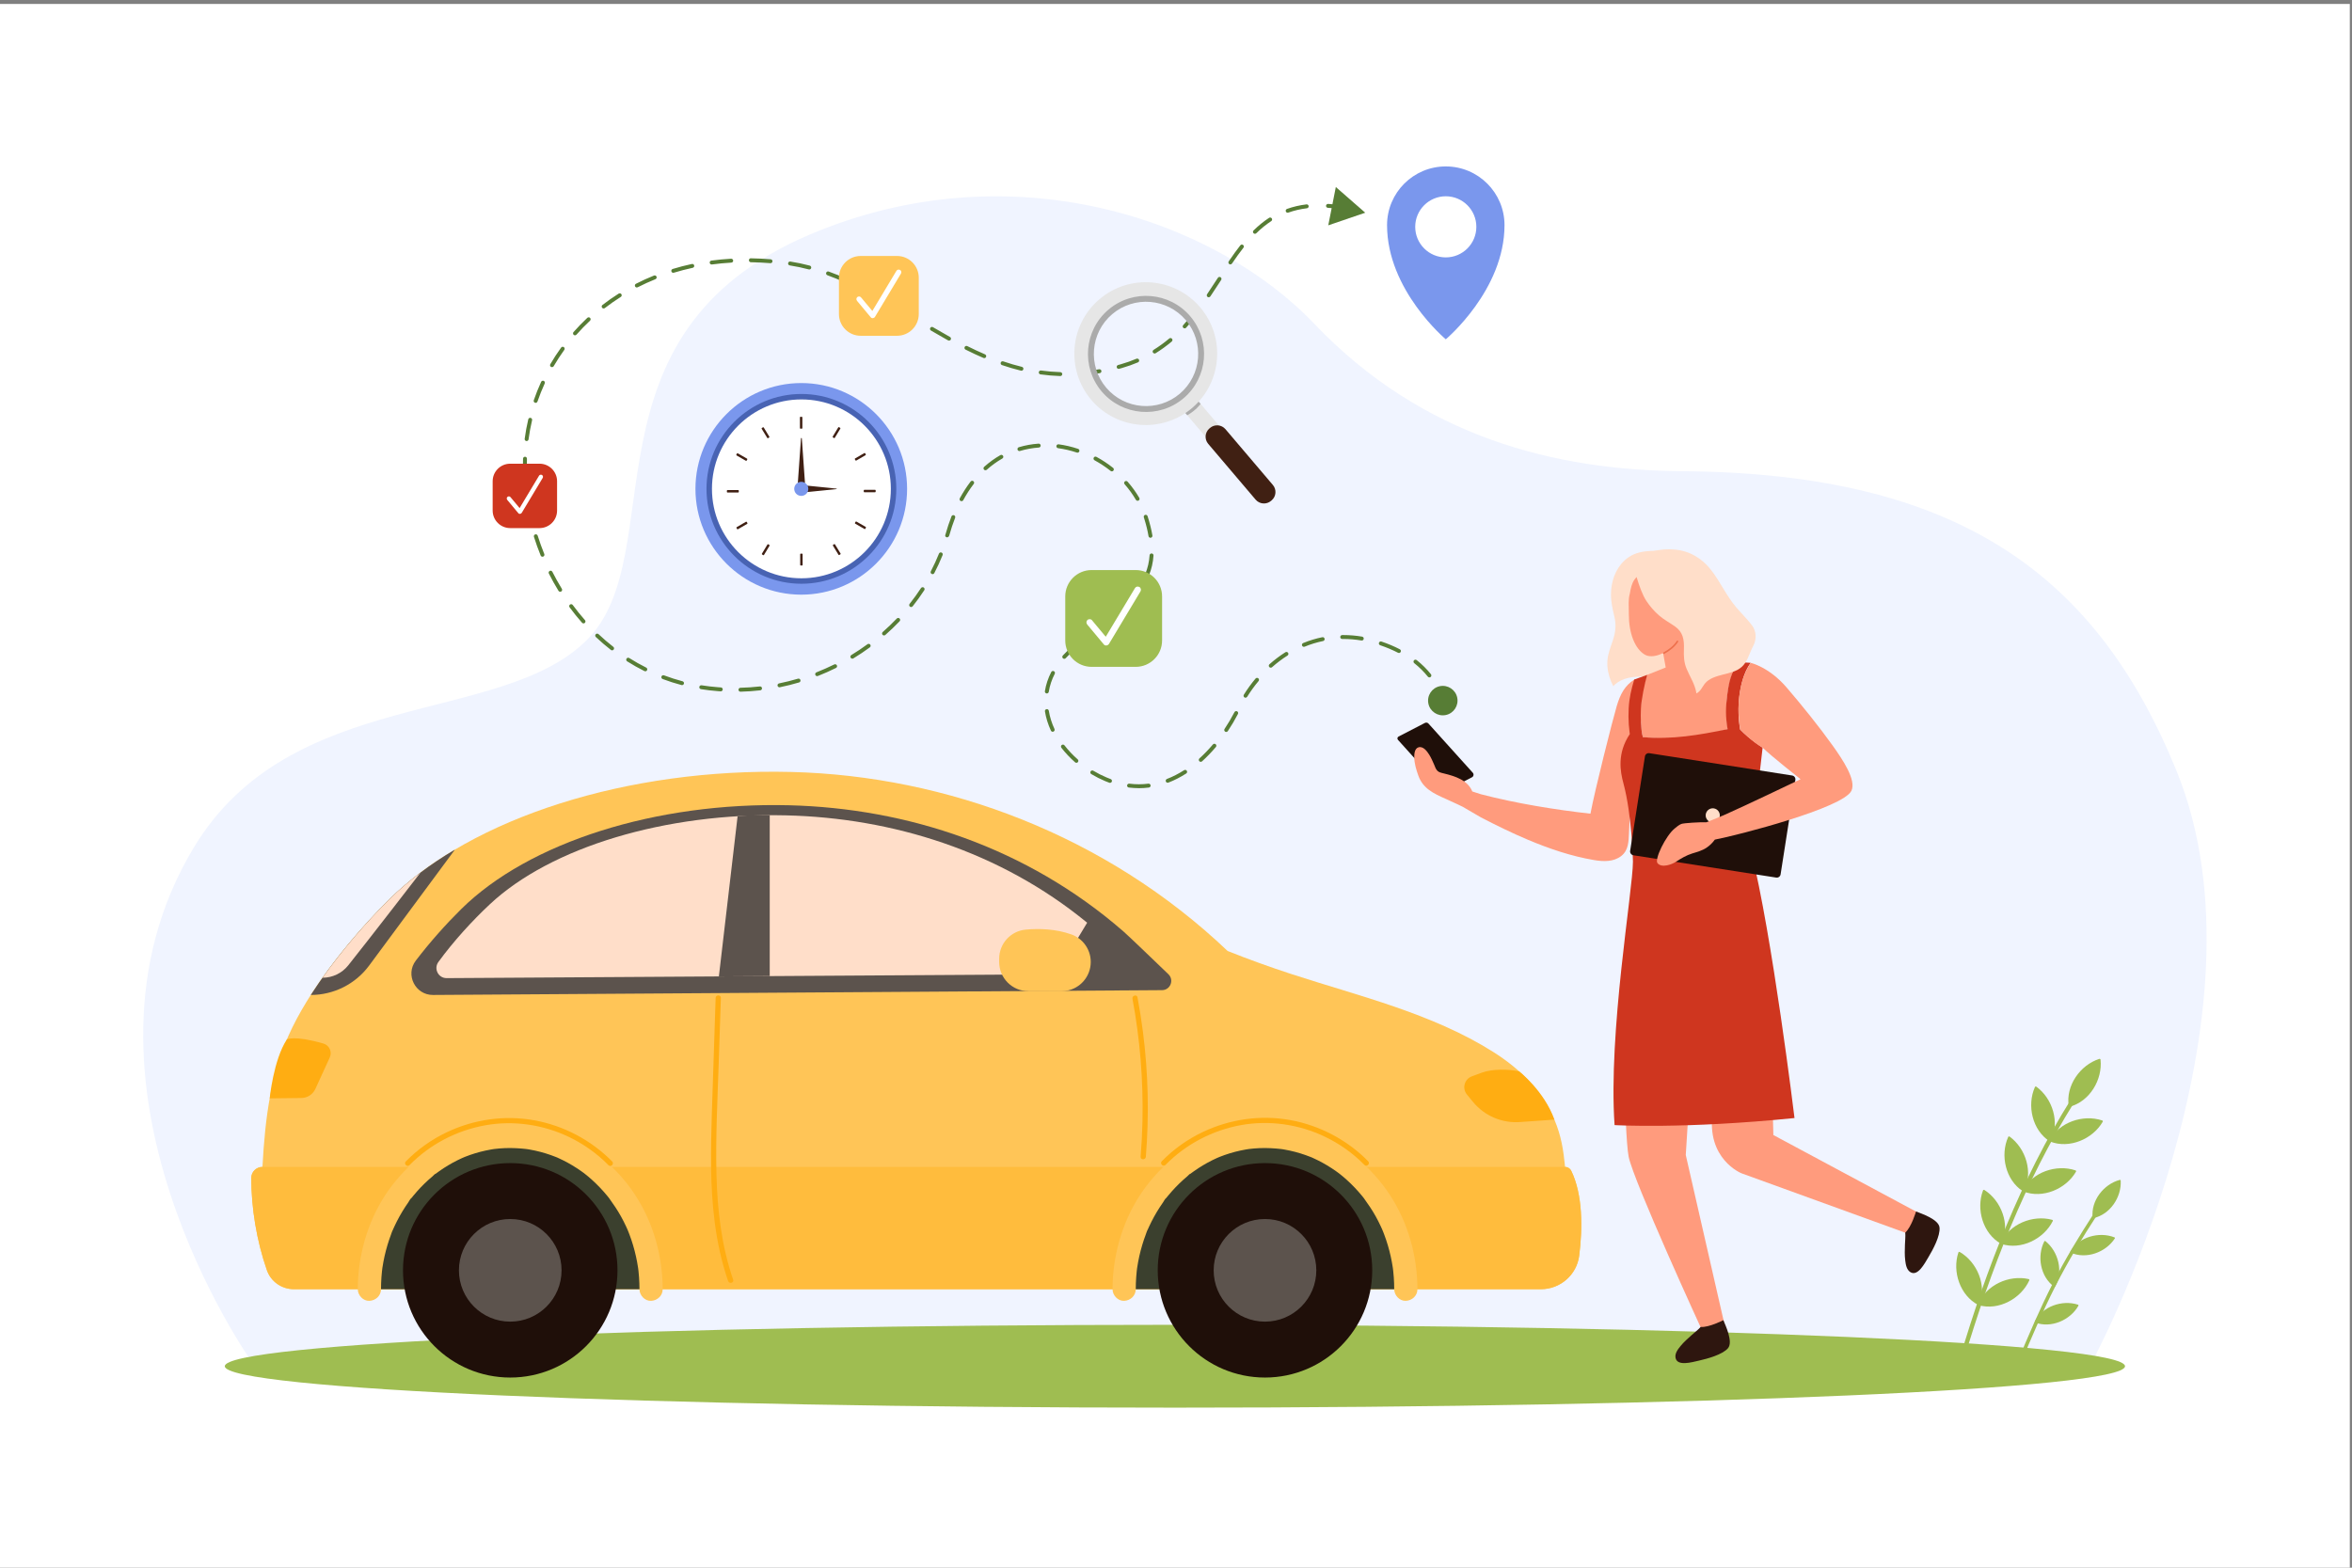 <?xml version="1.0" encoding="UTF-8" standalone="no"?>
<svg xmlns:inkscape="http://www.inkscape.org/namespaces/inkscape" xmlns:sodipodi="http://sodipodi.sourceforge.net/DTD/sodipodi-0.dtd" xmlns="http://www.w3.org/2000/svg" xmlns:svg="http://www.w3.org/2000/svg" width="1200" height="800" viewBox="0 0 2117.894 1411.93" version="1.1" id="svg1" xml:space="preserve"><rect x="0" y="0" width="2117.894" height="1411.93" fill="#808080" stroke="none"/><sodipodi:namedview id="namedview1" pagecolor="#ffffff" bordercolor="#999999" borderopacity="1" inkscape:showpageshadow="2" inkscape:pageopacity="0" inkscape:pagecheckerboard="0" inkscape:deskcolor="#d1d1d1" inkscape:document-units="mm"><inkscape:page x="0" y="0" width="2117.894" height="1411.93" id="page3" margin="0" bleed="0"/></sodipodi:namedview><defs id="defs1"/><g id="g1" inkscape:groupmode="layer" inkscape:label="1" transform="matrix(0.265,0,0,0.265,1.6199806e-5,-4.4117685e-5)"><g id="group-R5" inkscape:export-filename="group-R5.svg" inkscape:export-xdpi="96" inkscape:export-ydpi="96"><path id="path2" d="M 60034.8,0 H 0 V 40023.2 H 60034.8 V 0" style="fill:#ffffff;fill-opacity:1;fill-rule:nonzero;stroke:none" transform="matrix(0.133,0,0,-0.133,0,5336.427)"/><path id="path3" d="m 53443.6,5310.5 c 0,0 4749,8779 2160.4,15123.5 -2045.1,5012.1 -5584.3,7599 -12623.7,7648.6 -3224.7,22.8 -6627.7,854.1 -9399.9,3764.8 -2540.7,2668.4 -7737.5,4465.5 -12880,2287.2 C 14694.7,31590.7 17194.7,25970.2 14993.6,23769.2 12792.2,21568.4 7435.95,22586.8 4953.06,18469.1 1338.66,12474.9 6440.25,5310.5 6440.25,5310.5 H 53443.6" style="fill:#f0f4ff;fill-opacity:1;fill-rule:nonzero;stroke:none" transform="matrix(0.133,0,0,-0.133,0,5336.427)"/><path id="path4" d="m 54291.5,5211.3 c 0,-584.6 -10868,-1058.7 -24274.3,-1058.7 -13406.1,0 -24274.03,474.1 -24274.03,1058.7 0,584.5 10867.93,1058.3 24274.03,1058.3 13406.3,0 24274.3,-473.8 24274.3,-1058.3" style="fill:#9fbd51;fill-opacity:1;fill-rule:nonzero;stroke:none" transform="matrix(0.133,0,0,-0.133,0,5336.427)"/><path id="path5" d="M 53515.2,9145.4 C 53132.1,8557.6 52768,7957.8 52448.9,7332.5 52110.6,6669.4 51818.5,5984 51533.5,5297.2 c -22.4,-54.6 60,-93.6 82.8,-39.1 280.7,675.5 567.3,1349.6 898.4,2002.3 319.9,630 685.1,1234.5 1070.7,1826.3 31.7,48.7 -38.2,108.1 -70.2,58.7 v 0" style="fill:#9fbd51;fill-opacity:1;fill-rule:nonzero;stroke:none" transform="matrix(0.133,0,0,-0.133,0,5336.427)"/><path id="path6" d="m 54157.4,9972.7 c -411.7,-109.9 -738.9,-531 -693.3,-958.8 1.3,-11 12.3,-19.1 23.2,-16.7 420.9,90.1 718.5,532.5 694.2,958.1 -0.7,11.8 -12.3,20.3 -24.1,17.4" style="fill:#9fbd51;fill-opacity:1;fill-rule:nonzero;stroke:none" transform="matrix(0.133,0,0,-0.133,0,5336.427)"/><path id="path7" d="m 54021.5,8504.6 c -397,154.8 -909.6,8.5 -1125.9,-363.7 -5.5,-9.7 -1.5,-22.6 8.8,-27.3 392.7,-175.9 894.5,5.1 1126.4,362.8 6.7,10 1.9,23.8 -9.3,28.2" style="fill:#9fbd51;fill-opacity:1;fill-rule:nonzero;stroke:none" transform="matrix(0.133,0,0,-0.133,0,5336.427)"/><path id="path8" d="m 52229,8401.5 c -193.5,-379.9 -99.1,-904.5 249.8,-1156.7 9.1,-6.6 22.4,-3.6 27.8,6 214.3,373.2 84.5,890.4 -248.5,1157.1 -9.3,7.3 -23.4,4.1 -29.1,-6.4" style="fill:#9fbd51;fill-opacity:1;fill-rule:nonzero;stroke:none" transform="matrix(0.133,0,0,-0.133,0,5336.427)"/><path id="path9" d="m 53089.9,6784 c -405.9,131 -908.8,-45.4 -1102.5,-429.7 -5.2,-9.8 -0.3,-22.5 10.3,-26.6 402.3,-152.3 892.6,57.9 1102.9,428.7 6,10.4 0.8,23.8 -10.7,27.6" style="fill:#9fbd51;fill-opacity:1;fill-rule:nonzero;stroke:none" transform="matrix(0.133,0,0,-0.133,0,5336.427)"/><path id="path10" d="M 52908.1,12025.5 C 51634.4,9990.9 50752.7,7711.6 50071,5418.1 c -19.8,-67.7 82.2,-110.5 102.5,-42.2 678.8,2283.4 1554.4,4556.8 2822.9,6582.4 37.5,60 -50.6,127.8 -88.3,67.2 v 0" style="fill:#9fbd51;fill-opacity:1;fill-rule:nonzero;stroke:none" transform="matrix(0.133,0,0,-0.133,0,5336.427)"/><path id="path11" d="m 53635.6,13065.1 c -491.7,-157.5 -862.5,-686.7 -781.8,-1202.3 2.3,-13.3 16,-22.2 29.1,-18.7 504,134.4 837.7,687.7 783.3,1201.4 -2,14.3 -16.7,24 -30.6,19.6" style="fill:#9fbd51;fill-opacity:1;fill-rule:nonzero;stroke:none" transform="matrix(0.133,0,0,-0.133,0,5336.427)"/><path id="path12" d="m 53709.5,11491.4 c -490.4,163.6 -1102.2,-44.3 -1341.4,-507.6 -6.1,-12.2 -0.4,-27.6 12.5,-32.5 485.5,-189.5 1081.9,59.5 1341.3,506.5 7.6,12.6 1,29.1 -12.4,33.6" style="fill:#9fbd51;fill-opacity:1;fill-rule:nonzero;stroke:none" transform="matrix(0.133,0,0,-0.133,0,5336.427)"/><path id="path13" d="m 51990.2,12346.1 c -211.8,-471.3 -66,-1101 371.4,-1385.3 11.2,-7.3 27.1,-3 33.1,9 236.7,464.7 48.6,1082.9 -370.2,1385.6 -11.8,8.4 -28.7,3.8 -34.3,-9.3" style="fill:#9fbd51;fill-opacity:1;fill-rule:nonzero;stroke:none" transform="matrix(0.133,0,0,-0.133,0,5336.427)"/><path id="path14" d="m 53026.3,10216 c -489.9,163.7 -1101.7,-44.3 -1341,-507.8 -6.1,-12.1 -0.4,-27.4 12.3,-32.3 486,-189.3 1082.3,59.6 1341.6,506.5 7.2,12.6 0.9,28.9 -12.9,33.6" style="fill:#9fbd51;fill-opacity:1;fill-rule:nonzero;stroke:none" transform="matrix(0.133,0,0,-0.133,0,5336.427)"/><path id="path15" d="m 51307.2,11070.5 c -211.8,-471.3 -66.1,-1100.8 371.3,-1384.9 11.3,-7.6 27.1,-3.3 33.7,8.6 236.7,464.8 48.4,1083 -370.2,1385.6 -11.9,8.6 -28.8,4 -34.8,-9.3" style="fill:#9fbd51;fill-opacity:1;fill-rule:nonzero;stroke:none" transform="matrix(0.133,0,0,-0.133,0,5336.427)"/><path id="path16" d="m 52430.8,8952.7 c -498.7,134.2 -1097.4,-109.4 -1308.5,-586.1 -5.8,-12.4 1,-27.4 13.7,-31.6 496.6,-160.2 1077.2,123.5 1309.3,584.9 6.6,12.9 -0.3,28.9 -14.5,32.8" style="fill:#9fbd51;fill-opacity:1;fill-rule:nonzero;stroke:none" transform="matrix(0.133,0,0,-0.133,0,5336.427)"/><path id="path17" d="m 50664,9704.1 c -183.5,-483 -0.6,-1102.8 452.9,-1360.6 11.7,-6.8 27.3,-1.7 32.8,10.7 208.9,477.9 -15.6,1083.9 -451.5,1361.2 -12.1,7.8 -28.9,2.2 -34.2,-11.3" style="fill:#9fbd51;fill-opacity:1;fill-rule:nonzero;stroke:none" transform="matrix(0.133,0,0,-0.133,0,5336.427)"/><path id="path18" d="m 51830.2,7438.2 c -503.7,114.3 -1091.9,-153.1 -1284,-638.1 -4.9,-12.6 2.1,-27.1 15.3,-31 502.2,-140.1 1071.2,166.6 1285,637 5.9,13.2 -1.7,28.9 -16.3,32.1" style="fill:#9fbd51;fill-opacity:1;fill-rule:nonzero;stroke:none" transform="matrix(0.133,0,0,-0.133,0,5336.427)"/><path id="path19" d="m 50034.9,8118.4 c -164,-490 43.8,-1102 506.6,-1341.6 12.1,-6.1 27.6,-0.4 32.5,12.2 189.7,485.9 -58.9,1082.6 -505.5,1342.1 -12.1,7.2 -29,1 -33.6,-12.7" style="fill:#9fbd51;fill-opacity:1;fill-rule:nonzero;stroke:none" transform="matrix(0.133,0,0,-0.133,0,5336.427)"/><path id="path20" d="m 40346.7,8037.7 c 89.7,704.4 91.5,1562.6 -204,2168.7 -29.4,59.9 -90,98.3 -156.7,98.3 v 0 c -44.8,446.1 -98.4,792.6 -273.4,1208.3 -313.3,744.1 -887.7,1303.6 -1562.1,1729.5 -1563.6,987.7 -3424.4,1424.7 -5163.6,1992.2 -547.9,178.9 -1089,374.5 -1623.2,588 -3102.4,2951.6 -7174.2,4476.3 -11149.9,4574.3 -4166.1,102.7 -8146.8,-1159.2 -10266.33,-3253.7 -908.93,-898 -1912.83,-2123.7 -2477.42,-3272.1 -557.74,-1134.5 -696.31,-2319.7 -765,-3566.5 v 0 c -157.02,0 -286.1,-126.5 -285.9,-283.5 0.88,-764.5 136.6,-1604.2 400.32,-2358.2 101.82,-291.2 379.81,-483.7 688.29,-483.7 H 39368.1 c 495.5,0 916.1,367 978.6,858.4" style="fill:#ffc557;fill-opacity:1;fill-rule:nonzero;stroke:none" transform="matrix(0.133,0,0,-0.133,0,5336.427)"/><path id="path21" d="M 39986,10304.7 H 6705.05 c -157.02,0 -286.1,-126.5 -285.9,-283.5 0.88,-764.5 136.6,-1604.2 400.32,-2358.2 101.82,-291.2 379.81,-483.7 688.29,-483.7 H 39368.1 c 495.5,0 916.1,367 978.6,858.4 89.7,704.4 91.5,1562.6 -204,2168.7 -29.4,59.9 -90,98.3 -156.7,98.3" style="fill:#ffbc3d;fill-opacity:1;fill-rule:nonzero;stroke:none" transform="matrix(0.133,0,0,-0.133,0,5336.427)"/><path id="path22" d="m 6890.41,12056.2 810.14,9.3 c 153.9,1.8 292.85,92.2 356.85,232.1 l 368.28,804.9 c 65.37,143 -11.73,310.9 -162.89,354.3 -764.7,220.1 -934.81,103.4 -934.81,103.4 -340.83,-516.4 -437.57,-1504 -437.57,-1504" style="fill:#ffad12;fill-opacity:1;fill-rule:nonzero;stroke:none" transform="matrix(0.133,0,0,-0.133,0,5336.427)"/><path id="path23" d="m 39712.6,11513 -861.9,-60.9 c -465.9,-39.6 -921.2,152.6 -1218,513.9 l -154.6,188.4 c -128.8,157 -64.7,394 125.8,464.4 l 252.7,93.4 c 267.7,99 677.2,94 956.4,33.6 0,0 641,-500.7 899.6,-1232.8" style="fill:#ffad12;fill-opacity:1;fill-rule:nonzero;stroke:none" transform="matrix(0.133,0,0,-0.133,0,5336.427)"/><path id="path24" d="m 9437.79,7179.1 c 0,2156.7 1611.01,3905.1 3598.41,3905.1 1987.1,0 3598.1,-1748.4 3598.1,-3905.1 H 9437.79" style="fill:#3b402e;fill-opacity:1;fill-rule:nonzero;stroke:none" transform="matrix(0.133,0,0,-0.133,0,5336.427)"/><path id="path25" d="m 9734.54,7179.1 c 0.3,100.8 3.52,201.5 10.56,302.1 3.52,49.7 7.91,99.3 13.18,148.8 2.55,24.6 5.48,49.2 8.51,73.7 1.27,10.5 3.12,21 4,31.5 -6.83,-77.3 -2.93,-23.6 -0.39,-5.8 29.12,195.3 72.02,388.5 128.7,577.6 27.35,91.3 57.84,181.6 91.26,270.6 15.94,42.5 29.74,92.4 52.24,131.7 0.2,0.3 -23.8,-55 -10.1,-24.4 4.1,9.1 8.1,18.5 12.1,27.7 10.7,24.5 21.8,49 33.1,73.2 79.6,171.4 171.4,337.3 274.6,495.5 25.1,38.7 51,76.7 77.3,114.2 22.5,32 53.4,98.3 86.8,118.8 0.6,0.4 -37.4,-47 -16.5,-21.4 6.2,7.6 12.1,15.4 18.2,23.2 14.2,17.7 28.4,35.4 42.9,53.1 31,37.6 62.5,74.5 94.9,111 122,137.2 254,265.6 394.9,383.5 22.2,18.7 68.9,74.6 97.2,78.6 -22.4,-3.2 -44.6,-33.7 -14.4,-11.4 7.7,5.7 15.4,11.6 23.1,17.4 20.5,15.1 41.1,30.1 62,45 75.4,53.6 153,104.1 232.4,151.7 76.7,45.8 155,88.8 234.9,128.5 39.9,19.9 80.2,39.1 120.9,57.5 5.2,2.2 52.7,19.9 52.7,23.1 0.1,-5.4 -59.8,-24.4 -18,-7.6 11.8,4.8 23.7,9.6 35.5,14.3 170.2,67.6 345.8,121.4 524.5,160.4 44.4,9.8 88.9,18.5 133.5,26.3 22.5,3.9 44.9,7.8 67.3,11.3 9.8,1.4 19.5,2.5 29.2,4.3 38.6,7.1 -77.6,-9.2 -11,-1.4 91.7,10.7 183.4,19 275.6,22.8 189.4,7.8 376.9,-3.3 565.1,-24 33.1,-3.8 -30.4,4.1 -30.4,4 2.9,-3.1 37.7,-5.6 38.7,-5.7 19.4,-3.1 38.5,-6.2 57.8,-9.6 47.9,-8.2 95.7,-17.5 143.1,-28 91.2,-19.8 181.7,-43.6 270.9,-71.1 85.7,-26.3 170.3,-56.2 253.4,-89.3 9,-3.5 17.9,-7.1 26.7,-10.7 17.8,-7.1 44.8,-4.7 8.8,-3.5 -27.1,0.9 -18.2,8 -0.2,-0.1 11.6,-5.3 23.4,-10.3 35.1,-15.5 40.6,-18.4 80.9,-37.6 120.9,-57.5 162.8,-81 319.1,-175 467.3,-280.2 18.2,-13 36.4,-26.1 54.4,-39.4 9.2,-6.9 70.2,-50.2 31.2,-23.1 -38.5,26.7 22.8,-18.3 30.4,-24.4 19.8,-16 39.7,-32.3 59.3,-48.8 68.9,-58 135.6,-118.5 200,-181.2 64.9,-63.2 127.5,-128.6 187.5,-196.2 30.2,-34 59.7,-68.5 88.7,-103.5 14.5,-17.5 28.9,-35.2 43.1,-53.1 6,-7.5 12.1,-15.3 18.2,-22.9 34,-42.5 -26.1,35.6 -4.6,5.7 107.5,-150.1 211.3,-300.6 301.3,-462.4 46.9,-84.5 90.8,-170.6 131.5,-258.2 9.9,-21.3 19.6,-42.6 29,-64.1 4.5,-10 31.3,-69.9 13,-29.2 -18.8,42.5 11.8,-28.6 15.9,-39.3 10.1,-25.2 19.9,-50.2 29.4,-75.6 68.9,-182.4 124.5,-369.9 166.6,-560.3 21.2,-95.2 38.9,-191.2 53.3,-287.9 11.6,-76.9 -4.3,40.2 2.5,-15.2 3,-24.5 5.9,-49.1 8.7,-73.7 5.6,-53 10.4,-106.2 14.1,-159.3 7.2,-100.6 10.4,-201.3 10.6,-302.1 0.4,-155.3 136.2,-304 296.8,-296.8 160.5,7.2 297.2,130.5 296.7,296.8 -2,850.9 -240.2,1705.7 -709.7,2418.3 -453.3,688.2 -1094.2,1225.4 -1859.8,1532.1 -751.8,301.2 -1615.2,331 -2388.5,92.9 -787.5,-242.5 -1458.5,-742.7 -1957,-1393.1 -514.69,-670.9 -802.17,-1497.4 -863.44,-2337.4 -7.61,-104.2 -11.13,-208.4 -11.42,-312.8 -0.39,-155.3 136.7,-303.8 296.65,-296.8 161.13,7.3 296.26,130.5 296.75,296.8 v 0" style="fill:#ffc557;fill-opacity:1;fill-rule:nonzero;stroke:none" transform="matrix(0.133,0,0,-0.133,0,5336.427)"/><path id="path26" d="m 15776,7661.8 c 0,-1513.3 -1226.7,-2739.9 -2739.8,-2739.9 -1513.3,0 -2740.1,1226.6 -2740.1,2739.9 0,1513.3 1226.8,2740 2740.1,2740 1513.1,0 2739.8,-1226.7 2739.8,-2740" style="fill:#1f0f09;fill-opacity:1;fill-rule:nonzero;stroke:none" transform="matrix(0.133,0,0,-0.133,0,5336.427)"/><path id="path27" d="m 14347.2,7661.8 c 0,-724.1 -587,-1311.2 -1311,-1311.2 -724.3,0 -1311.2,587.1 -1311.2,1311.2 0,724.2 586.9,1311.2 1311.2,1311.2 724,0 1311,-587 1311,-1311.2" style="fill:#5c534d;fill-opacity:1;fill-rule:nonzero;stroke:none" transform="matrix(0.133,0,0,-0.133,0,5336.427)"/><path id="path28" d="m 28720.7,7179.1 c 0,2156.7 1610.9,3905.1 3598.1,3905.1 1987.4,0 3598.4,-1748.4 3598.4,-3905.1 h -7196.5" style="fill:#3b402e;fill-opacity:1;fill-rule:nonzero;stroke:none" transform="matrix(0.133,0,0,-0.133,0,5336.427)"/><path id="path29" d="m 29017.5,7179.1 c 0.1,100.8 3.5,201.5 10.6,302.1 3.5,49.7 7.8,99.3 13,148.8 2.8,24.6 5.4,49.2 8.4,73.7 1.3,10.5 3.2,21 4.1,31.5 -6.8,-77.3 -3,-23.6 -0.2,-5.8 29.1,195.3 72,388.5 128.6,577.6 27.2,91.3 57.6,181.6 91.2,270.6 16,42.5 29.8,92.4 52.4,131.7 0,0.3 -24,-55 -10.4,-24.4 4.3,9.1 8,18.5 12.2,27.7 10.8,24.5 21.9,49 33.3,73.2 79.6,171.4 171.3,337.3 274.5,495.5 25,38.7 50.7,76.7 77.4,114.2 22.4,32 53.2,98.3 86.8,118.8 0.6,0.4 -37.4,-47 -16.7,-21.4 6.3,7.6 12,15.4 18.2,23.2 14.1,17.7 28.5,35.4 43.1,53.1 30.8,37.6 62.5,74.5 94.7,111 122.2,137.2 254.2,265.6 394.8,383.5 22.2,18.7 69.1,74.6 97.3,78.6 -22.3,-3.2 -44.7,-33.7 -14.2,-11.4 7.6,5.7 15.2,11.6 22.9,17.4 20.6,15.1 41.4,30.1 62.3,45 75.3,53.6 152.8,104.1 232.3,151.7 76.5,45.8 155,88.8 234.7,128.5 40,19.9 80.3,39.1 121.1,57.5 5.1,2.2 52.6,19.9 52.5,23.1 0.1,-5.4 -59.8,-24.4 -17.8,-7.6 11.8,4.8 23.6,9.6 35.6,14.3 169.9,67.6 345.5,121.4 524.3,160.4 44.3,9.8 88.8,18.5 133.6,26.3 22.2,3.9 44.7,7.8 67.3,11.3 9.6,1.4 19.4,2.5 28.9,4.3 38.9,7.1 -77.6,-9.2 -10.9,-1.4 91.6,10.7 183.5,19 275.6,22.8 189.5,7.8 376.9,-3.3 565,-24 33.1,-3.8 -30.4,4.1 -30.2,4 2.9,-3.1 37.6,-5.6 38.7,-5.7 19.1,-3.1 38.4,-6.2 57.8,-9.6 47.8,-8.2 95.4,-17.5 143.1,-28 91.2,-19.8 181.5,-43.6 270.8,-71.1 85.6,-26.3 170.3,-56.2 253.6,-89.3 8.9,-3.5 17.7,-7.1 26.6,-10.7 17.7,-7.1 44.7,-4.7 8.9,-3.5 -27.3,0.9 -18.2,8 -0.4,-0.1 11.7,-5.3 23.3,-10.3 35.1,-15.5 40.6,-18.4 81.1,-37.6 120.9,-57.5 162.9,-81 319.1,-175 467.3,-280.2 18.3,-13 36.2,-26.1 54.4,-39.4 9.1,-6.9 70.2,-50.2 31.4,-23.1 -38.5,26.7 22.6,-18.3 30.1,-24.4 20.1,-16 39.7,-32.3 59.4,-48.8 68.9,-58 135.6,-118.5 200.3,-181.2 64.6,-63.2 127,-128.6 187.3,-196.2 30.2,-34 59.7,-68.5 88.7,-103.5 14.5,-17.5 29,-35.2 43,-53.1 6.2,-7.5 12.1,-15.3 18.2,-22.9 33.8,-42.5 -26,35.6 -4.7,5.7 107.7,-150.1 211.6,-300.6 301.3,-462.4 47.1,-84.5 91,-170.6 131.6,-258.2 9.9,-21.3 19.5,-42.6 29.2,-64.1 4.3,-10 31,-69.9 13,-29.2 -19,42.5 11.5,-28.6 15.9,-39.3 9.9,-25.2 19.7,-50.2 29.3,-75.6 68.7,-182.4 124.4,-369.9 166.6,-560.3 21.2,-95.2 39,-191.2 53.3,-287.9 11.4,-76.9 -4.2,40.2 2.3,-15.2 3,-24.5 5.9,-49.1 8.7,-73.7 5.7,-53 10.6,-106.2 14.3,-159.3 7,-100.6 10.4,-201.3 10.6,-302.1 0.4,-155.3 136.3,-304 296.8,-296.8 160.3,7.2 297,130.5 296.5,296.8 -2.1,850.9 -240,1705.7 -709.4,2418.3 -453.5,688.2 -1094.2,1225.4 -1859.9,1532.1 -751.6,301.2 -1615.2,331 -2388.7,92.9 -787.4,-242.5 -1458.3,-742.7 -1957,-1393.1 -514.4,-670.9 -801.9,-1497.4 -863.4,-2337.4 -7.6,-104.2 -10.9,-208.4 -11.4,-312.8 -0.2,-155.3 136.9,-303.8 296.8,-296.8 161.2,7.3 296.2,130.5 296.8,296.8 v 0" style="fill:#ffc557;fill-opacity:1;fill-rule:nonzero;stroke:none" transform="matrix(0.133,0,0,-0.133,0,5336.427)"/><path id="path30" d="m 35058.8,7661.8 c 0,-1513.3 -1226.6,-2739.9 -2740,-2739.9 -1513.2,0 -2739.9,1226.6 -2739.9,2739.9 0,1513.3 1226.7,2740 2739.9,2740 1513.4,0 2740,-1226.7 2740,-2740" style="fill:#1f0f09;fill-opacity:1;fill-rule:nonzero;stroke:none" transform="matrix(0.133,0,0,-0.133,0,5336.427)"/><path id="path31" d="m 33630.1,7661.8 c 0,-724.1 -587,-1311.2 -1311.3,-1311.2 -724,0 -1311.1,587.1 -1311.1,1311.2 0,724.2 587.1,1311.2 1311.1,1311.2 724.3,0 1311.3,-587 1311.3,-1311.2" style="fill:#5c534d;fill-opacity:1;fill-rule:nonzero;stroke:none" transform="matrix(0.133,0,0,-0.133,0,5336.427)"/><path id="path32" d="m 18283.6,14622.6 c -32.2,-983.6 -66,-1967.2 -96.9,-2950.8 -28.9,-925.8 -46.1,-1857.3 72.9,-2778.1 66.3,-512.1 174.2,-1018.1 343.1,-1506.6 28,-80.8 157,-46 128.8,35.5 -300.6,869.5 -404.8,1787.7 -426.9,2703.3 -23,945.2 26.9,1891.9 58,2836.5 18.3,553.4 36.4,1106.8 54.7,1660.2 2.8,86 -130.7,85.9 -133.7,0 v 0" style="fill:#ffad12;fill-opacity:1;fill-rule:nonzero;stroke:none" transform="matrix(0.133,0,0,-0.133,0,5336.427)"/><path id="path33" d="m 28933.4,14601.3 c 193.2,-1035.8 278.7,-2090.6 254.9,-3143.9 -6.7,-298.5 -22.6,-596.8 -46.7,-894.2 -6.7,-85.7 126.7,-85.3 133.5,0 85.8,1060.9 61.9,2129.8 -73.5,3185.6 -38,297.3 -84.4,593.3 -139.3,888 -15.9,84.4 -144.6,48.6 -128.9,-35.5 v 0" style="fill:#ffad12;fill-opacity:1;fill-rule:nonzero;stroke:none" transform="matrix(0.133,0,0,-0.133,0,5336.427)"/><path id="path34" d="m 29688.6,14821.3 c 212.4,1.3 315.5,259.6 162.5,407 -425.5,410.4 -1024.8,985.2 -1152.5,1096.7 -2470.3,2149.8 -5528.2,3146.7 -8542,3221 -3398.2,83.7 -6645.1,-945.6 -8373.9,-2653.9 -386.2,-381.5 -793.1,-835.6 -1159.4,-1315.5 -275.6,-360.9 -14,-881.2 439.9,-878.2 3658.4,24.1 15820.7,104.6 18625.4,122.9" style="fill:#5c534d;fill-opacity:1;fill-rule:nonzero;stroke:none" transform="matrix(0.133,0,0,-0.133,0,5336.427)"/><path id="path35" d="m 27775.2,16544.5 c -2228.1,1830.5 -4982,2680.1 -7696.4,2743.6 -3070.9,71.8 -6005.2,-810.8 -7567.4,-2275.6 -444.8,-416.9 -919.9,-934.8 -1311.1,-1470.8 -125.6,-172.4 -2.8,-414.3 210.5,-413.1 2362.6,14.9 11763.9,73.8 15571.5,97.6 l 792.9,1318.3" style="fill:#ffdec9;fill-opacity:1;fill-rule:nonzero;stroke:none" transform="matrix(0.133,0,0,-0.133,0,5336.427)"/><path id="path36" d="m 19665.7,15180.5 v 4111.7 c 0,0 -513.9,8.4 -820.8,-26.3 l -478.4,-4093.6 1299.2,8.2" style="fill:#5c534d;fill-opacity:1;fill-rule:nonzero;stroke:none" transform="matrix(0.133,0,0,-0.133,0,5336.427)"/><path id="path37" d="m 27120.2,14794.8 h -845.3 c -412.6,0 -747.2,334.6 -747.2,747.2 v 82.2 c 0,386.8 294.8,709.9 680,744.4 338.8,30.4 761.3,20 1163.5,-122.3 346.8,-122.8 551.6,-481.5 483.2,-843.1 v 0 c -66.7,-352.8 -375.1,-608.4 -734.2,-608.4" style="fill:#ffc557;fill-opacity:1;fill-rule:nonzero;stroke:none" transform="matrix(0.133,0,0,-0.133,0,5336.427)"/><path id="path38" d="m 10462.6,10350.1 c 518.8,528.1 1198.4,883.8 1926.5,1016.2 725.8,132.1 1485.5,21.2 2149.6,-297.8 374.9,-180.2 716.1,-422.8 1007.5,-719.8 60.3,-61.4 154.6,33 94.4,94.4 -536,546.2 -1243.2,918.9 -1996.6,1053.7 -756,135.5 -1537.4,22.7 -2230.1,-306.9 -388.8,-184.9 -744.1,-438.2 -1045.8,-745.3 -60.3,-61.4 34,-155.9 94.5,-94.5 v 0" style="fill:#ffad12;fill-opacity:1;fill-rule:nonzero;stroke:none" transform="matrix(0.133,0,0,-0.133,0,5336.427)"/><path id="path39" d="m 29777,10356.1 c 519,528 1198.7,883.8 1926.5,1016.2 725.7,132 1485.8,21.2 2149.6,-297.9 375.1,-180.1 716.3,-422.8 1007.7,-719.8 60.2,-61.5 154.6,33.1 94.2,94.4 -535.7,546.2 -1243.2,918.9 -1996.5,1053.8 -756,135.3 -1537.5,22.6 -2230,-307 -388.8,-185 -744.1,-438.2 -1045.9,-745.3 -60.2,-61.4 34.2,-155.9 94.4,-94.4 v 0" style="fill:#ffad12;fill-opacity:1;fill-rule:nonzero;stroke:none" transform="matrix(0.133,0,0,-0.133,0,5336.427)"/><path id="path40" d="m 11622.9,18412.9 c -638.4,-378 -1203.4,-802.9 -1675.43,-1269.6 -682.92,-674.6 -1443.81,-1572.1 -2007.23,-2444.9 v 0 c 587.94,0 1140.99,278.8 1490.61,751.3 l 2192.05,2963.2" style="fill:#5c534d;fill-opacity:1;fill-rule:nonzero;stroke:none" transform="matrix(0.133,0,0,-0.133,0,5336.427)"/><path id="path41" d="m 10744.9,17827.6 c -288.5,-216.7 -555.4,-445 -797.43,-684.3 -568.41,-561.5 -1190.45,-1277.4 -1708.04,-2005 v 0 c 256.31,0 498.05,116.5 657.82,316.8 568.59,713 1847.65,2372.5 1847.65,2372.5" style="fill:#ffdec9;fill-opacity:1;fill-rule:nonzero;stroke:none" transform="matrix(0.133,0,0,-0.133,0,5336.427)"/><path id="path42" d="m 45293.2,11676.5 14,-557.3 3746.1,-2009.8 -268.5,-525.2 -4291.1,1557 c 0,0 -913.2,361.8 -735,1568.9 l 1534.5,-33.6" style="fill:#ff9b7d;fill-opacity:1;fill-rule:nonzero;stroke:none" transform="matrix(0.133,0,0,-0.133,0,5336.427)"/><path id="path43" d="m 48807.4,7615.7 c 188.8,-118 363.7,219 460.5,380.9 121.6,203 304.3,543.7 284.5,758.5 -19.7,211.2 -471.7,359.4 -600.5,409.8 0,0 -118.3,-400.5 -274.8,-539.2 8.1,-99.7 -5.2,-213.4 -8.4,-313 -4.2,-132 -9.2,-264.3 7.3,-395.8 13.1,-106.8 33.7,-240 131.4,-301.2" style="fill:#2e160f;fill-opacity:1;fill-rule:nonzero;stroke:none" transform="matrix(0.133,0,0,-0.133,0,5336.427)"/><path id="path44" d="m 43069.3,10608.6 989.9,-4332.5 -565.2,-167.9 c 0,0 -1755.5,3822 -1884,4455.6 -62.5,307.2 -96.6,1527.4 -96.6,1527.4 l 1672.3,368.6 -116.4,-1851.2" style="fill:#ff9b7d;fill-opacity:1;fill-rule:nonzero;stroke:none" transform="matrix(0.133,0,0,-0.133,0,5336.427)"/><path id="path45" d="m 42808.3,5423.9 c 44.6,-218.1 409.2,-112.3 593.3,-70.8 230.8,52.1 603.6,154.7 745.5,317.2 139.4,159.9 -65,589.4 -117.6,717.5 0,0 -371.4,-190.6 -579.8,-173 -66.7,-74.5 -158.1,-143.4 -232.4,-209.9 -98.5,-88 -197.8,-175.6 -281.7,-278 -68.2,-83.4 -150.5,-190 -127.3,-303" style="fill:#2e160f;fill-opacity:1;fill-rule:nonzero;stroke:none" transform="matrix(0.133,0,0,-0.133,0,5336.427)"/><path id="path46" d="m 36495.2,21634 1132.7,-1257 c 32.8,-36.4 22.2,-93.8 -21.1,-116.2 l -650.5,-336.2 c -30.1,-15.6 -67,-8.9 -89.7,16.3 l -1150.4,1276.4 c -23.7,26.5 -16.2,68.4 15.4,84.8 l 673.9,348.2 c 30.2,15.6 66.9,8.9 89.7,-16.3" style="fill:#1f0f09;fill-opacity:1;fill-rule:nonzero;stroke:none" transform="matrix(0.133,0,0,-0.133,0,5336.427)"/><path id="path47" d="m 36243.7,21027.1 c 118.5,32.4 214.9,-100.3 268.9,-185.3 51.6,-81.4 89.5,-170.3 128.1,-258.3 17.4,-39.5 31.8,-85.8 55.6,-121.9 48.5,-74.3 113,-83 189.7,-101.9 295.5,-72.8 609.5,-169.4 729.5,-461 l 220.4,-71.3 c 899.1,-235 1921.8,-399.8 2798.4,-496.6 107.6,585.3 569.9,2410.7 670.8,2748.4 93.3,312.1 207.9,522.6 447.5,678.9 h 144.4 c -121.5,-1302.4 -215,-2607.3 -277.8,-3913.7 -10.3,-217.9 -8.8,-444.7 -194.8,-592.5 -196.7,-156.5 -459,-146.6 -693.8,-107.4 -585.5,98.1 -1155.1,292.5 -1700.8,522.5 -406.6,171.3 -802.4,366 -1193.9,568.6 l -462.8,270 c 0,0 -190.9,94.5 -438.5,204.3 -306,135.8 -578.1,261.1 -697.2,591.8 -53,146.9 -102.5,310 -104.7,467.4 -1.1,87.1 8.1,229.9 111,258" style="fill:#ff9b7d;fill-opacity:1;fill-rule:nonzero;stroke:none" transform="matrix(0.133,0,0,-0.133,0,5336.427)"/><path id="path48" d="m 42602.5,22953.5 c -269.3,-173.6 -596.8,-91.9 -898.1,-134.2 -131,-18.3 -260.6,-56.6 -371.6,-130.5 -43.3,-28.7 -81.2,-62.9 -117,-99.2 -19,37.5 -36.9,75.6 -53,115 -67.2,164.8 -106.6,344 -96.4,522.7 10.5,183.5 79.5,353.5 137.8,525.7 71.4,211.8 91.7,402.7 39,621.8 -44.3,184.1 -85.3,364.3 -85.1,554.9 0.2,320.8 105.9,643.9 342.6,868.1 315.2,298.4 724.7,245.1 1124.8,251.9 26,0.4 164.4,-1947.2 130.7,-2965.9 -46.9,-48.3 -96.8,-93.6 -153.7,-130.3" style="fill:#ffdec9;fill-opacity:1;fill-rule:nonzero;stroke:none" transform="matrix(0.133,0,0,-0.133,0,5336.427)"/><path id="path49" d="m 42085,22878.6 c -296.5,-761.7 -116.2,-1590.9 -116.2,-1590.9 1065.2,-140.5 2168.7,203.2 2168.7,203.2 -142.3,1243 284.4,1712.6 284.4,1712.6 -658.8,0 -956.8,118.7 -1000.4,150.7 0,0 -117.7,445.5 -183.1,726.9 0,0 -128.1,101.6 -166.9,285.1 -16.4,-5.3 -690.8,1215 -894.1,1174.4 -443.9,-88.5 -490.6,-321.6 -537.1,-586.1 -44.4,-153.8 -25,-296.2 -25.4,-526.4 -0.7,-482.2 153.7,-886.2 411.9,-1036 133.1,-77.3 341.8,-24.1 463.6,46.8 l 66.7,-372.8 -472.1,-187.5" style="fill:#ff9b7d;fill-opacity:1;fill-rule:nonzero;stroke:none" transform="matrix(0.133,0,0,-0.133,0,5336.427)"/><path id="path50" d="m 42496.4,23449.9 c 133.4,71.8 258.9,164.9 342.6,293.3 14.3,22 49.9,1.5 35.4,-20.7 -87.6,-134.3 -217.5,-232.9 -357.3,-308.1 -23.1,-12.5 -44,23 -20.7,35.5 v 0" style="fill:#ed704c;fill-opacity:1;fill-rule:nonzero;stroke:none" transform="matrix(0.133,0,0,-0.133,0,5336.427)"/><path id="path51" d="m 45847.5,11553.2 c -2831.5,-285.5 -4597.2,-180.4 -4597.2,-180.4 -165.6,2376 469.4,6008.7 469.4,6732.3 0,0 -21.9,1182.3 -243.4,2002.5 -81.5,302 -166.8,763.7 163.4,1258.1 -2.2,16.2 -4.6,32.4 -6.7,48.6 -8.5,65.4 -15,131 -19.6,196.8 -9.4,136.3 -10.4,273.2 -2.9,409.6 15.2,272.6 64.7,475.5 142.1,737.4 l 332.4,120.5 c -69.6,-235.5 -147.1,-612.4 -160.7,-857.9 -6.7,-122.3 -6.7,-245 0.2,-367.3 3.4,-61.2 8.7,-122.1 15.4,-183 2.7,-23.1 7.8,-47.1 9.1,-70.4 1.9,-32.8 11.7,-52.8 18.3,-86.2 1.5,-8.3 1.1,-17.3 1.5,-26.1 728.9,-69.9 1451.7,53.8 2168.7,203.2 -54.1,315.1 -50.5,551.6 -9.3,869.6 44,338.8 91.1,561 293.7,843 l 305.4,-17.7 c -177.2,-246.4 -252.7,-564.1 -289.8,-861.4 -35.1,-279.9 -26.2,-563.5 20.1,-841.4 241.6,-254.8 575.1,-464.6 575.1,-464.6 l -300.5,-2617.9 c 549.2,-2179.2 1115.3,-6847.3 1115.3,-6847.3" style="fill:#cf361f;fill-opacity:1;fill-rule:nonzero;stroke:none" transform="matrix(0.133,0,0,-0.133,0,5336.427)"/><path id="path52" d="m 45379.6,17698 -3649.2,570.4 c -53.7,8.5 -90.4,58.8 -81.9,112.5 l 377.4,2413.9 c 8.3,53.7 58.6,90.4 112.3,82 l 3649.2,-570.5 c 53.5,-8.4 90.3,-58.7 82,-112.3 l -377.5,-2414 c -8.2,-53.7 -58.8,-90.4 -112.3,-82" style="fill:#1f0f09;fill-opacity:1;fill-rule:nonzero;stroke:none" transform="matrix(0.133,0,0,-0.133,0,5336.427)"/><path id="path53" d="m 43937.5,19259.5 c -15.5,-98.7 -107.9,-166.3 -206.5,-150.8 -98.8,15.4 -166.4,107.9 -151,206.6 15.5,98.7 108.1,166.3 206.8,150.9 98.7,-15.5 166.2,-108 150.7,-206.7" style="fill:#ffdec9;fill-opacity:1;fill-rule:nonzero;stroke:none" transform="matrix(0.133,0,0,-0.133,0,5336.427)"/><path id="path54" d="m 42782.6,18949.8 c 52.1,42.6 109.5,92.9 172.5,118.5 59.3,24.1 496.1,50 642.7,42.8 3,0.3 179.9,71 442.1,180.9 576.2,254.2 1729.8,810.1 1962.3,919.9 0,0 -751.5,591.2 -969.5,806.5 -253.8,131.3 -575.1,464.6 -575.1,464.6 -157.3,1048.6 183.6,1569.2 269.7,1702.8 0,0 464.4,-104.3 910.7,-620.9 377.5,-437.4 845.1,-1017.9 1180.4,-1488.1 255.5,-358.3 614,-885.7 483.2,-1160.2 -210.2,-441.8 -2906.1,-1138.9 -3489.4,-1248.6 -57.4,-80.2 -128.1,-150.3 -210.9,-205.8 -113.9,-76.3 -240.1,-108.9 -369.4,-148.9 -148.9,-46.2 -286.8,-128.5 -417,-213.2 -98.8,-64.3 -356.4,-164.6 -467.2,-34.6 -83.9,98.2 209.4,699 434.9,884.3" style="fill:#ff9b7d;fill-opacity:1;fill-rule:nonzero;stroke:none" transform="matrix(0.133,0,0,-0.133,0,5336.427)"/><path id="path55" d="m 41726.8,25775 c 284.2,253.5 695.7,339.5 1068,304.3 381.5,-36.1 689.9,-224.4 922.6,-523.1 235.9,-302.6 391.5,-659.5 640.7,-952.6 130.6,-153.4 280.4,-297.8 402.3,-458.8 118,-156 121.4,-365.4 27.8,-537.1 -10.6,-19.4 -20.6,-39.4 -30,-59.6 -73.9,-158.6 -121.8,-340.6 -254.6,-462.6 -131.9,-121 -315.1,-156.5 -482.8,-199.9 -162.8,-42.2 -362.5,-96.7 -469.2,-237.4 -68,-89.7 -100.7,-184.1 -204.2,-241.7 -2.3,-1.2 -4.8,-2.1 -6.9,-3.3 -1.8,10.5 -2.8,21 -4.4,31.4 -39,218.7 -163.2,398 -246.4,599.7 -68.5,166.2 -74.3,321.8 -67.8,498.9 8.9,241.8 -20.1,437.1 -230.4,584.1 -135.3,94.7 -279.8,169.9 -405.1,279.1 -124.4,108.5 -233.4,234.5 -324.5,372 -190.4,286.2 -357,987 -335.1,1006.6" style="fill:#ffdec9;fill-opacity:1;fill-rule:nonzero;stroke:none" transform="matrix(0.133,0,0,-0.133,0,5336.427)"/><path id="path56" d="m 20471.5,30335 c -1490.7,0 -2703.7,-1212.8 -2703.7,-2703.7 0,-1490.8 1213,-2703.7 2703.7,-2703.7 1490.8,0 2703.7,1212.9 2703.7,2703.7 0,1490.9 -1212.9,2703.7 -2703.7,2703.7" style="fill:#7a97ed;fill-opacity:1;fill-rule:nonzero;stroke:none" transform="matrix(0.133,0,0,-0.133,0,5336.427)"/><path id="path57" d="m 22829.9,27631.3 c 0,-1300.6 -1054.3,-2355 -2355,-2355 -1300.7,0 -2355,1054.4 -2355,2355 0,1300.7 1054.3,2355 2355,2355 1300.7,0 2355,-1054.3 2355,-2355" style="fill:#ffffff;fill-opacity:1;fill-rule:nonzero;stroke:none" transform="matrix(0.133,0,0,-0.133,0,5336.427)"/><path id="path58" d="m 20474.9,29916.6 c -1260.1,0 -2285.3,-1025.2 -2285.3,-2285.3 0,-1260.1 1025.2,-2285.2 2285.3,-2285.2 1260.2,0 2285.3,1025.1 2285.3,2285.2 0,1260.1 -1025.1,2285.3 -2285.3,2285.3 z m 0,-4710.1 c -1337.1,0 -2424.8,1087.8 -2424.8,2424.8 0,1337.1 1087.7,2424.8 2424.8,2424.8 1337,0 2424.7,-1087.7 2424.7,-2424.8 0,-1337 -1087.7,-2424.8 -2424.7,-2424.8" style="fill:#4863b3;fill-opacity:1;fill-rule:nonzero;stroke:none" transform="matrix(0.133,0,0,-0.133,0,5336.427)"/><path id="path59" d="m 20484.4,29168.8 c 8.3,0 15.1,6.8 15.1,15.1 l -0.6,274.1 c 0,8.3 -6.7,15 -15,15 l -31.8,-0.1 c -8.3,0 -15.1,-6.7 -15.1,-14.9 l 0.5,-274.3 c 0,-8.2 6.8,-14.9 15.1,-14.9 h 31.8" style="fill:#402013;fill-opacity:1;fill-rule:nonzero;stroke:none" transform="matrix(0.133,0,0,-0.133,0,5336.427)"/><path id="path60" d="m 20490.6,25976.3 -32,-0.1 c -8.3,0 -14.9,-6.7 -14.9,-15 l 0.6,-274.1 c 0,-8.3 6.6,-15 14.9,-15 l 31.9,0.1 c 8.3,0 14.9,6.7 14.9,14.9 l -0.5,274.2 c 0,8.3 -6.6,15 -14.9,15" style="fill:#402013;fill-opacity:1;fill-rule:nonzero;stroke:none" transform="matrix(0.133,0,0,-0.133,0,5336.427)"/><path id="path61" d="m 18875.4,27553.6 -0.1,31.9 c 0,4 -1.7,7.7 -4.5,10.6 -2.8,2.8 -6.7,4.7 -10.6,4.3 l -274,-0.6 c -8.3,0 -15.1,-6.7 -15.1,-15 v -31.8 c 0,-8.3 6.9,-15 15.2,-15 l 274,0.6 c 8.3,0 15.1,6.7 15.1,15" style="fill:#402013;fill-opacity:1;fill-rule:nonzero;stroke:none" transform="matrix(0.133,0,0,-0.133,0,5336.427)"/><path id="path62" d="m 22372,27592.1 c 0,8.3 -6.8,15 -15.1,15 l -274.2,-0.6 c -8.2,0 -14.8,-6.7 -14.8,-15 v -31.8 c 0,-8.3 6.7,-15 14.9,-15 l 274.4,0.5 c 8.2,0.1 14.8,6.9 14.8,15 v 31.9" style="fill:#402013;fill-opacity:1;fill-rule:nonzero;stroke:none" transform="matrix(0.133,0,0,-0.133,0,5336.427)"/><path id="path63" d="m 19628.6,26214.6 c -7.1,4.4 -16.3,2 -20.8,-5 l -141.7,-234.8 c -4.2,-7 -1.9,-16.2 5.1,-20.5 l 27.3,-16.5 c 2.4,-1.3 5,-2.1 7.6,-2.1 1.4,0 2.6,0.1 3.7,0.4 4,1 7.2,3.4 9.2,6.9 l 141.7,234.4 c 2.3,3.3 2.8,7.5 2,11.4 -1,4 -3.5,7.3 -7,9.3 l -27.1,16.5" style="fill:#402013;fill-opacity:1;fill-rule:nonzero;stroke:none" transform="matrix(0.133,0,0,-0.133,0,5336.427)"/><path id="path64" d="m 21307,28930.5 c 2.4,-1.5 5.1,-2.3 7.8,-2.3 1.2,0 2.3,0.2 3.5,0.5 3.9,0.9 7.3,3.4 9.4,6.8 l 141.9,234.7 c 4.2,7.1 1.9,16.2 -5.2,20.6 l -27.2,16.4 c -3.5,2.1 -7.6,2.6 -11.4,1.8 -3.9,-1 -7,-3.5 -9.3,-6.9 l -141.8,-234.6 c -2,-3.5 -2.7,-7.4 -1.6,-11.3 1,-3.9 3.3,-7.2 6.7,-9.3 l 27.2,-16.4" style="fill:#402013;fill-opacity:1;fill-rule:nonzero;stroke:none" transform="matrix(0.133,0,0,-0.133,0,5336.427)"/><path id="path65" d="m 19079.2,26785 -0.1,0.1 c -4.3,7.1 -13.4,9.6 -20.3,5.4 l -237,-137.7 c -3.6,-1.9 -6.1,-5.3 -7.2,-9.1 -1,-3.9 -0.4,-8 1.6,-11.3 l 16,-27.7 c 2.8,-4.8 7.8,-7.4 12.8,-7.4 2.6,0 5.3,0.7 7.6,2 l 237.1,137.6 c 7.2,4 9.8,13.2 5.5,20.6 l -16,27.5" style="fill:#402013;fill-opacity:1;fill-rule:nonzero;stroke:none" transform="matrix(0.133,0,0,-0.133,0,5336.427)"/><path id="path66" d="m 21865.4,28353.1 c 1.4,-0.3 2.5,-0.6 3.9,-0.6 2.6,0 5.3,0.7 7.6,2.1 l 237.2,137.6 c 3.4,2.2 5.9,5.3 6.9,9.3 1,3.8 0.4,7.8 -1.5,11.2 l -16.1,27.5 c -1.9,3.5 -5.1,6 -9.2,7.1 -3.7,1.1 -8,0.4 -11.3,-1.6 l -237.2,-137.7 c -7.2,-4.3 -9.5,-13.5 -5.3,-20.4 l 15.9,-27.5 c 2.1,-3.4 5.2,-6 9.1,-7" style="fill:#402013;fill-opacity:1;fill-rule:nonzero;stroke:none" transform="matrix(0.133,0,0,-0.133,0,5336.427)"/><path id="path67" d="m 19612,28925.5 c 1.2,-0.4 2.5,-0.5 3.6,-0.5 2.8,0 5.4,0.8 7.9,2.3 l 27.1,16.5 c 7.1,4.4 9.3,13.6 4.9,20.6 l -142.5,234.1 c -2.2,3.4 -5.5,5.8 -9.5,6.8 -4.1,1.1 -7.9,0.2 -11.3,-1.8 l -27.3,-16.6 c -6.9,-4.4 -9.2,-13.6 -4.8,-20.5 l 142.6,-234.1 c 2.1,-3.5 5.4,-5.9 9.3,-6.8" style="fill:#402013;fill-opacity:1;fill-rule:nonzero;stroke:none" transform="matrix(0.133,0,0,-0.133,0,5336.427)"/><path id="path68" d="m 21332.8,26212.9 c -2,3.4 -5.3,5.8 -9.1,6.7 -3.9,1.1 -7.9,0.2 -11.4,-1.7 l -27.4,-16.7 c -6.8,-4.3 -9.1,-13.5 -4.8,-20.5 l 142.7,-234 c 2,-3.5 5.3,-6 9.3,-6.9 1.2,-0.3 2.4,-0.5 3.6,-0.5 2.6,0 5.3,0.8 7.7,2.3 l 27.1,16.6 c 3.6,2.1 5.9,5.3 6.8,9.2 1,3.9 0.4,7.9 -1.7,11.3 l -142.8,234.2" style="fill:#402013;fill-opacity:1;fill-rule:nonzero;stroke:none" transform="matrix(0.133,0,0,-0.133,0,5336.427)"/><path id="path69" d="m 19055.9,28349.2 c 2.3,-1.3 4.7,-2 7.4,-2 1.4,0 2.6,0.2 4.1,0.6 3.7,1.1 6.8,3.5 8.8,7 l 16,27.7 c 4,7 1.7,16.1 -5.6,20.4 l -237.7,136.7 c -7,4 -16.2,1.8 -20.3,-5.5 l -16,-27.8 c -4,-7.2 -1.5,-16.3 5.5,-20.3 l 237.8,-136.8" style="fill:#402013;fill-opacity:1;fill-rule:nonzero;stroke:none" transform="matrix(0.133,0,0,-0.133,0,5336.427)"/><path id="path70" d="m 21879.9,26795.9 c -3.4,1.8 -7.5,2.5 -11.4,1.5 -4,-1.1 -7.1,-3.7 -9.1,-7 l -16,-27.8 c -4,-7.2 -1.4,-16.3 5.5,-20.3 l 237.7,-136.7 c 2.4,-1.4 4.9,-2 7.5,-2 5.1,0 10.1,2.6 13,7.3 l 15.8,27.7 c 2,3.5 2.6,7.6 1.7,11.5 -1.1,3.8 -3.6,7 -7.1,9.1 l -237.6,136.7" style="fill:#402013;fill-opacity:1;fill-rule:nonzero;stroke:none" transform="matrix(0.133,0,0,-0.133,0,5336.427)"/><path id="path71" d="m 20566.5,27776.5 h -183.3 l 81.1,1145.3 c 1,13.1 20.1,13.1 21.1,0 l 81.1,-1145.3" style="fill:#402013;fill-opacity:1;fill-rule:nonzero;stroke:none" transform="matrix(0.133,0,0,-0.133,0,5336.427)"/><path id="path72" d="m 20515.6,27539.7 v 183.2 l 858.3,-86 c 6.7,-0.8 6.7,-10.4 0,-11.1 l -858.3,-86.1" style="fill:#402013;fill-opacity:1;fill-rule:nonzero;stroke:none" transform="matrix(0.133,0,0,-0.133,0,5336.427)"/><path id="path73" d="m 20651.6,27631.3 c 0,-99.4 -80.6,-180 -180.1,-180 -99.3,0 -180,80.6 -180,180 0,99.5 80.7,180 180,180 99.5,0 180.1,-80.5 180.1,-180" style="fill:#7a97ed;fill-opacity:1;fill-rule:nonzero;stroke:none" transform="matrix(0.133,0,0,-0.133,0,5336.427)"/><path id="path74" d="m 36870.8,22152.9 c -21.4,0 -41.3,13.8 -47.8,35.4 -23.6,76.8 -52.7,153.4 -86.3,227.4 -11.4,25.1 -0.3,54.8 24.8,66.2 25.3,11.4 54.9,0.4 66.3,-24.8 35.4,-78 65.9,-158.5 90.8,-239.5 8.1,-26.4 -6.7,-54.4 -33.2,-62.5 -4.8,-1.5 -9.7,-2.2 -14.6,-2.2" style="fill:#577d35;fill-opacity:1;fill-rule:nonzero;stroke:none" transform="matrix(0.133,0,0,-0.133,0,5336.427)"/><path id="path75" d="m 32898.2,34687.6 c -20.6,0 -39.8,12.8 -47.1,33.2 -9.3,26 4.2,54.7 30.3,64 156,55.8 323.4,94.8 497.3,116 27,3.6 52.4,-16.2 55.7,-43.6 3.3,-27.5 -16.1,-52.4 -43.6,-55.7 -166.6,-20.4 -326.6,-57.6 -475.8,-110.9 -5.6,-2 -11.3,-3 -16.8,-3 z m -836.3,-538.3 c -13,0 -25.9,5 -35.7,15 -19.4,19.8 -19,51.5 0.8,70.8 129.7,126.9 259.4,232.1 396.5,321.6 22.9,15.1 54,8.6 69.3,-14.5 15,-23.1 8.6,-54.2 -14.6,-69.3 -131.5,-85.9 -256.3,-187.1 -381.3,-309.4 -9.7,-9.5 -22.4,-14.2 -35,-14.2 z m -12376,-751.2 c -1.3,0 -2.8,0.1 -4.1,0.2 -166.5,13.7 -334.2,21.9 -498.6,24.3 -27.6,0.5 -49.6,23.2 -49.3,50.8 0.4,27.7 19.5,52.8 50.8,49.3 166.6,-2.5 336.6,-10.8 505.3,-24.7 27.5,-2.3 48,-26.5 45.8,-54 -2.2,-26.1 -24.1,-45.9 -49.9,-45.9 z m 11748.1,-31.3 c -9.6,0 -19.4,2.8 -28.1,8.6 -22.9,15.5 -28.7,46.7 -13.3,69.5 109.7,161.6 204,291.8 297,409.9 17.1,21.8 48.7,25.3 70.1,8.4 21.8,-17.1 25.5,-48.5 8.4,-70.2 -91.3,-116.3 -184.4,-244.7 -292.6,-404.3 -9.7,-14.2 -25.5,-21.9 -41.5,-21.9 z m -13252.3,-2 c -24.7,0 -46.1,18.3 -49.5,43.4 -3.7,27.4 15.6,52.6 43,56.2 165.4,22.1 334.8,38.2 503.7,47.7 26.9,1.3 51.2,-19.5 52.8,-47 1.5,-27.6 -19.5,-51.3 -47.1,-52.8 -166.3,-9.5 -333.3,-25.3 -496.2,-47.1 -2.3,-0.3 -4.5,-0.4 -6.7,-0.4 z m 2494.5,-127.4 c -4.3,0 -8.5,0.6 -12.8,1.7 -162.4,42.7 -325.9,77.1 -486.1,102 -27.3,4.3 -46.1,29.8 -41.8,57.1 4.2,27.3 29.5,46 57.2,41.8 163.5,-25.5 330.5,-60.6 496.2,-104.2 26.7,-7 42.6,-34.4 35.6,-61.1 -5.9,-22.4 -26.2,-37.3 -48.3,-37.3 z m -3475.3,-84.9 c -21.5,0 -41.3,13.8 -47.8,35.4 -8.1,26.4 6.7,54.4 33.2,62.4 159.5,48.7 324.4,91.5 490.1,127.3 27.2,5.7 53.6,-11.3 59.5,-38.3 5.8,-27.1 -11.4,-53.7 -38.4,-59.5 -163,-35.2 -325.2,-77.3 -482,-125.1 -4.9,-1.6 -9.8,-2.2 -14.6,-2.2 z m 4419.6,-254 c -6.8,0 -13.7,1.4 -20.4,4.3 -156.8,70.2 -312.2,133.3 -461.9,187.5 -26,9.4 -39.4,38.1 -30,64 9.4,26.1 38.1,39.6 64,30.1 152.1,-55.1 309.7,-119 468.8,-190.2 25.2,-11.4 36.5,-40.9 25.2,-66.1 -8.3,-18.6 -26.6,-29.6 -45.7,-29.6 z m -5350.2,-121.2 c -18.3,0 -35.8,10 -44.6,27.3 -12.6,24.6 -2.9,54.7 21.7,67.3 149.2,76.1 304.3,146.8 461.2,210 25.4,10.2 54.7,-2 65.1,-27.8 10.3,-25.6 -2.1,-54.8 -27.8,-65.1 -154.1,-62 -306.4,-131.4 -452.9,-206.2 -7.3,-3.7 -15.1,-5.5 -22.7,-5.5 z m 14611,-250.5 c -9.7,0 -19.5,2.8 -28.1,8.6 -22.8,15.5 -28.8,46.6 -13.4,69.5 94.5,139.6 185.7,280.1 275.8,419.1 15.1,23.2 46.2,29.7 69.2,14.8 23.2,-15 29.8,-46 14.8,-69.2 -90.5,-139.6 -182,-280.6 -276.9,-420.8 -9.7,-14.3 -25.4,-22 -41.4,-22 z m -8367,-87 c -8.4,0 -16.9,2.1 -24.7,6.5 -155.8,88.5 -299.6,166.6 -439.7,239 -24.5,12.7 -34.2,42.8 -21.5,67.4 12.8,24.6 43.1,34 67.4,21.5 141.3,-73 286.2,-151.7 443.2,-240.8 24.1,-13.7 32.5,-44.2 18.8,-68.2 -9.2,-16.3 -26.1,-25.4 -43.5,-25.4 z m -7091.9,-199.1 c -15,0 -29.8,6.7 -39.6,19.4 -16.9,21.9 -12.9,53.3 9,70.2 132.8,102.6 272.5,200.4 415.3,290.7 23.5,14.6 54.3,7.6 69,-15.6 14.8,-23.4 7.8,-54.3 -15.5,-69.1 -140.2,-88.5 -277.3,-184.5 -407.7,-285.2 -9,-7 -19.8,-10.4 -30.5,-10.4 z m 7957.1,-313 c -8.9,0 -17.8,2.3 -25.9,7.2 l -61.3,37 c -123,74.3 -246,148.6 -369.3,222 -23.7,14.1 -31.5,44.8 -17.3,68.5 14.1,24 45,31.5 68.5,17.4 123.5,-73.5 246.6,-147.8 369.8,-222.2 l 61.4,-37 c 23.6,-14.3 31.1,-45 16.9,-68.7 -9.4,-15.6 -25.9,-24.2 -42.8,-24.2 z m 6887,-195.1 c -12.2,0 -24.4,4.3 -34,13.2 -20.3,18.8 -21.5,50.5 -2.8,70.7 106.6,115.4 211.1,240.4 319.3,382 17,22 48.3,26 70.2,9.4 22,-16.8 26.2,-48.2 9.4,-70.2 -110.2,-144.1 -216.6,-271.4 -325.4,-389.1 -9.9,-10.6 -23.2,-16 -36.7,-16 z m -15576.4,-177.9 c -11.8,0 -23.6,4.1 -33.1,12.5 -20.7,18.2 -22.7,49.9 -4.5,70.6 111.3,126.2 230.1,248.6 353.2,363.9 20.2,18.8 51.8,17.7 70.7,-2.3 18.9,-20.2 17.8,-51.9 -2.3,-70.8 -120.8,-113 -237.4,-233.1 -346.5,-357 -9.9,-11.2 -23.7,-16.9 -37.5,-16.9 z m 9556.6,-135.4 c -8.2,0 -16.6,2 -24.3,6.3 -132.4,73.4 -275.3,155.5 -437,250.9 -23.9,14 -31.8,44.7 -17.7,68.5 14.1,23.8 44.7,31.6 68.5,17.6 160.9,-94.9 303.1,-176.5 434.7,-249.5 24.2,-13.4 32.9,-43.8 19.5,-68 -9.1,-16.5 -26.1,-25.8 -43.7,-25.8 z m 5252.3,-329 c -16.7,0 -33.1,8.4 -42.5,23.7 -14.5,23.5 -7.3,54.4 16.2,68.9 137.3,84.9 271.8,182.6 399.7,290.4 21.1,17.8 52.7,15.1 70.5,-6 17.8,-21.1 15.1,-52.7 -6,-70.5 -131.6,-110.9 -270.1,-211.5 -411.6,-299 -8.2,-5.1 -17.3,-7.5 -26.3,-7.5 z m -4352.6,-118 c -6.5,0 -13.3,1.3 -19.7,4.1 -149.1,63.9 -299,133.6 -458.1,213.2 -24.7,12.4 -34.7,42.4 -22.4,67.1 12.5,24.8 42.8,34.5 67.1,22.4 157.4,-78.7 305.5,-147.6 452.8,-210.7 25.4,-10.9 37.2,-40.3 26.3,-65.7 -8.2,-19 -26.6,-30.4 -46,-30.4 z m -11043.6,-231 c -8.6,0 -17.2,2.1 -25.2,6.7 -23.8,14 -31.9,44.6 -18,68.5 84.7,145.1 177.7,288.1 276.5,425 16.1,22.6 47.3,27.6 69.8,11.3 22.4,-16.1 27.5,-47.4 11.3,-69.8 -96.9,-134.2 -188.1,-274.5 -271.1,-416.9 -9.3,-16 -26.1,-24.8 -43.3,-24.8 z m 14477.3,-43.2 c -22,0 -42.2,14.6 -48.2,36.8 -7.3,26.7 8.5,54.2 35,61.5 l 68.6,19.1 c 137.3,39.2 271.6,86.5 399.2,140.7 25.2,10.6 54.8,-1.1 65.6,-26.6 10.8,-25.4 -1.1,-54.8 -26.5,-65.6 -131.3,-55.7 -269.6,-104.3 -410.7,-144.7 l -69.8,-19.5 c -4.4,-1.2 -8.9,-1.7 -13.2,-1.7 z m -2483.4,-47.6 c -3.9,0 -7.8,0.4 -11.9,1.4 -159.3,38.8 -322.8,86.7 -486,142.4 -26.2,9 -40.1,37.4 -31.2,63.5 8.9,26.2 37.7,40.1 63.5,31.2 160.3,-54.7 321,-101.8 477.4,-139.9 26.9,-6.5 43.3,-33.6 36.7,-60.4 -5.5,-22.9 -26,-38.2 -48.5,-38.2 z m 1494.8,-125.6 c -25.9,0 -47.8,20 -49.9,46.3 -2,27.5 18.7,51.5 46.3,53.6 162.4,12.1 328.4,33.1 493.3,62.3 26.5,4.9 53.1,-13.3 58,-40.6 4.7,-27.1 -13.3,-53.1 -40.6,-57.9 -168.2,-29.8 -337.5,-51.2 -503.3,-63.6 -1.3,-0.1 -2.6,-0.1 -3.8,-0.1 z m -502.1,-11.2 c -0.5,0 -1,0 -1.5,0.1 -168,5.3 -337.9,19.7 -505.2,42.9 -27.4,3.8 -46.5,29.1 -42.7,56.5 3.8,27.4 29.7,46.2 56.4,42.6 163.8,-22.7 330.2,-36.8 494.6,-42.1 27.7,-0.8 49.3,-23.9 48.5,-51.5 -0.9,-27.1 -23.1,-48.5 -50.1,-48.5 z m -13404.6,-684.4 c -5.3,0 -10.9,0.8 -16.2,2.7 -26.2,9 -40.1,37.4 -31.1,63.5 54.8,159.2 118.1,317.7 188.4,471 11.5,25 41.1,35.9 66.3,24.6 25.1,-11.5 36.2,-41.2 24.7,-66.3 -68.9,-150.3 -131.1,-305.7 -184.8,-461.8 -7.1,-20.7 -26.5,-33.7 -47.3,-33.7 z m -230.1,-976.5 c -2.2,0 -4.4,0.1 -6.6,0.4 -27.4,3.6 -46.7,28.8 -43.1,56.1 22.1,166.9 52.9,334.8 91.7,499 6.3,26.9 33.4,43.5 60.2,37.2 26.9,-6.3 43.5,-33.3 37.2,-60.2 -38,-160.9 -68.3,-325.5 -89.9,-489.1 -3.3,-25.1 -24.8,-43.4 -49.5,-43.4 z m 12590.2,-255.4 c -21.5,0 -41.4,14 -47.9,35.6 -8,26.5 7,54.4 33.5,62.3 162.3,48.7 331.9,79.5 504.2,91.6 25.2,2.2 51.5,-18.7 53.5,-46.4 1.9,-27.5 -18.9,-51.5 -46.5,-53.4 -164.9,-11.6 -327.2,-41.1 -482.5,-87.6 -4.7,-1.4 -9.6,-2.1 -14.3,-2.1 z m 1483.4,-41.4 c -5.3,0 -10.6,0.8 -15.9,2.5 -157.8,52.7 -319.1,90.4 -479.6,112.1 -27.4,3.7 -46.6,28.9 -42.8,56.3 3.6,27.4 28.4,46.2 56.2,42.8 166.6,-22.5 334.2,-61.6 497.9,-116.3 26.2,-8.7 40.3,-37.1 31.6,-63.2 -7,-21 -26.5,-34.2 -47.4,-34.2 z m -2350.7,-449.4 c -13.7,0 -27.4,5.6 -37.2,16.7 -18.5,20.5 -16.8,52.2 3.8,70.6 129.3,115.8 269,216.7 415.1,299.8 24,13.7 54.6,5.4 68.2,-18.8 13.7,-23.9 5.3,-54.5 -18.7,-68.2 -140,-79.6 -273.8,-176.3 -397.8,-287.3 -9.6,-8.6 -21.5,-12.8 -33.4,-12.8 z m 3229.4,-28.4 c -10.9,0 -21.9,3.5 -31.2,10.8 -128.6,102.3 -267,194 -411.3,272.5 -24.3,13.2 -33.3,43.6 -20.1,67.9 13.3,24.3 43.7,33.2 67.9,20 149.3,-81.3 292.7,-176.1 425.9,-282 21.6,-17.2 25.2,-48.7 8,-70.3 -9.9,-12.5 -24.6,-18.9 -39.2,-18.9 z m -14988.9,-228.8 c -26.4,0 -48.5,20.7 -49.9,47.3 -5.7,103.9 -8.6,208.4 -8.5,310.6 0,65.5 1.1,131 3.5,196.3 0.9,27.7 25.6,49.5 51.7,48.2 27.6,-0.9 49.2,-24.1 48.2,-51.7 -2.2,-64.1 -3.3,-128.4 -3.3,-192.8 -0.1,-100.5 2.7,-203.1 8.3,-305.1 1.5,-27.6 -19.6,-51.2 -47.2,-52.7 -1,-0.1 -1.9,-0.1 -2.8,-0.1 z m 15646.3,-523.8 c -17.2,0 -33.9,8.9 -43.2,24.8 -81.4,139.7 -178.4,273.9 -288.2,398.9 -18.2,20.7 -16.2,52.4 4.6,70.6 20.6,18.3 52.4,16.2 70.6,-4.6 114,-129.9 214.8,-269.3 299.4,-414.5 14,-23.9 5.9,-54.5 -18,-68.4 -7.9,-4.6 -16.6,-6.8 -25.2,-6.8 z m -4498.6,-9.7 c -8.1,0 -16.3,1.9 -23.8,6 -24.4,13.2 -33.4,43.6 -20.2,67.9 83.6,153.7 176.5,297.9 276.3,428.2 16.9,22.1 48.1,26.1 70.1,9.4 22,-16.8 26.1,-48.2 9.4,-70.2 -96.6,-126.2 -186.7,-265.9 -267.8,-415.2 -9.1,-16.6 -26.3,-26.1 -44,-26.1 z M 13558,26855.2 c -22.8,0 -43.5,15.7 -48.8,38.9 -37.4,165 -68.3,332.7 -91.7,498.4 -3.8,27.3 15.2,52.6 42.6,56.5 27.7,3.7 52.7,-15.2 56.5,-42.5 23,-163 53.4,-327.9 90.3,-490.2 6.1,-26.9 -10.8,-53.7 -37.8,-59.9 -3.7,-0.8 -7.4,-1.2 -11.1,-1.2 z m 10639.1,-462.9 c -3.3,0 -6.6,0.4 -9.8,1.3 -26.6,7.3 -44.7,26.2 -37.5,52.7 0,0.2 2.7,9.5 2.7,9.7 47.5,169.8 99.3,326 156.3,472.3 10.1,25.7 39.1,38.6 64.8,28.4 25.7,-10 38.5,-39 28.4,-64.8 -55.8,-143.1 -106.6,-296.2 -150.9,-454.9 -6.5,-23.3 -30.3,-44.7 -54,-44.7 z m 5195.4,-10.9 c -23.9,0 -45.1,17.3 -49.2,41.8 -23.6,141.2 -61.2,294 -111.6,454 l -8.3,25.6 c -8.7,26.2 5.5,54.6 31.6,63.3 26.1,8.5 54.6,-5.4 63.4,-31.6 l 8.8,-27.4 c 51.7,-164.3 90.4,-321.6 114.8,-467.4 4.6,-27.3 -13.9,-53.1 -41.2,-57.6 -2.7,-0.5 -5.5,-0.7 -8.3,-0.7 z m -15533.1,-484.2 c -19.8,0 -38.5,11.8 -46.4,31.2 -63.3,155.9 -121,316.3 -171.5,476.7 -8.3,26.3 6.3,54.4 32.7,62.7 26.5,8.2 54.5,-6.3 62.8,-32.7 49.6,-157.9 106.4,-315.7 168.7,-469 10.4,-25.6 -1.9,-54.8 -27.5,-65.2 -6.2,-2.5 -12.6,-3.7 -18.8,-3.7 z m 9966.6,-445.5 c -7.8,0 -15.7,1.8 -23.1,5.7 -24.6,12.8 -34,43 -21.2,67.5 77,147.5 146.8,299.4 207.8,451.6 10.3,25.6 39.5,38.2 65,27.9 25.7,-10.3 38.1,-39.4 27.8,-65.1 -62.1,-155.3 -133.5,-310.3 -211.9,-460.7 -8.9,-17.1 -26.4,-26.9 -44.4,-26.9 z m 5483.5,-57.9 c -6.3,0 -12.6,1.2 -18.8,3.7 -25.6,10.3 -38,39.5 -27.6,65.1 60.7,150.4 96,304.8 107.6,471.9 2,27.5 26.2,47.8 53.5,46.4 27.5,-1.9 48.3,-25.8 46.4,-53.4 -12.4,-177.8 -49.9,-342.1 -114.7,-502.4 -7.9,-19.5 -26.7,-31.3 -46.4,-31.3 z M 14312,25000.9 c -16.9,0 -33.3,8.5 -42.7,23.9 -87.6,142.7 -170.6,291.6 -246.7,442.5 -12.5,24.7 -2.6,54.7 22.1,67.2 24.6,12.5 54.8,2.6 67.2,-22.2 74.9,-148.4 156.6,-294.9 242.7,-435.3 14.4,-23.5 7,-54.3 -16.6,-68.8 -8.1,-4.9 -17.1,-7.3 -26,-7.3 z m 8966.3,-389.8 c -10.9,0 -21.8,3.6 -31,10.9 -21.7,17.2 -25.3,48.6 -8.1,70.3 103.2,130.1 201.2,265.8 291,403.5 15.2,23 46.1,29.5 69.3,14.6 23.2,-15.2 29.6,-46.2 14.6,-69.3 -91.6,-140.2 -191.3,-278.6 -296.6,-411.1 -9.8,-12.4 -24.5,-18.9 -39.2,-18.9 z m 5441.2,-20.5 c -13.2,0 -26.3,5.2 -36.2,15.5 -19,19.9 -18.3,51.6 1.6,70.7 134.7,129 243.7,248.4 332.9,365 16.9,22 48.2,26.1 70.2,9.3 21.9,-16.7 26,-48.1 9.3,-70.1 -92.4,-120.7 -204.7,-243.9 -343.2,-376.5 -9.7,-9.3 -22.2,-13.9 -34.6,-13.9 z M 14908,24193.1 c -13.8,0 -27.6,5.7 -37.5,16.9 -110.8,125.5 -217.9,258.2 -318.3,394.4 -16.4,22.3 -11.6,53.6 10.6,70 22.3,16.4 53.5,11.6 69.9,-10.6 98.7,-133.8 203.9,-264.3 312.8,-387.6 18.3,-20.7 16.3,-52.3 -4.4,-70.6 -9.5,-8.4 -21.3,-12.5 -33.1,-12.5 z m 13045,-252 c -14.6,0 -29.1,6.4 -39,18.7 -17.3,21.6 -13.8,53 7.7,70.3 136.9,109.8 267.1,214.4 389.2,316.3 21.1,17.7 52.7,15 70.5,-6.4 17.7,-21.2 14.8,-52.7 -6.4,-70.4 -122.5,-102.3 -253.2,-207.4 -390.7,-317.5 -9.2,-7.4 -20.2,-11 -31.3,-11 z m -5367.5,-55.9 c -13.9,0 -27.8,5.8 -37.7,17.1 -18.1,20.7 -16.1,52.4 4.6,70.6 124.8,109.4 245.7,225.3 359.5,344.3 19,20 50.8,20.7 70.8,1.6 19.9,-19 20.7,-50.7 1.5,-70.7 -115.8,-121.2 -238.9,-239.1 -365.7,-350.5 -9.6,-8.3 -21.3,-12.4 -33,-12.4 z m 12206.4,-129.4 c -2.8,0 -5.5,0.2 -8.4,0.6 -153.1,25.8 -307.3,38.9 -458.2,38.9 l -33.2,-0.2 c -0.3,0 -0.5,0 -0.6,0 -27.4,0 -49.7,22 -50.1,49.4 -0.4,27.6 21.8,50.3 49.4,50.7 l 34.5,0.2 c 156.5,0 316.3,-13.5 474.9,-40.3 27.2,-4.6 45.6,-30.4 41,-57.6 -4.1,-24.4 -25.3,-41.7 -49.3,-41.7 z m -1479,-161.1 c -19.7,0 -38.3,11.7 -46.4,31.1 -10.4,25.5 1.8,54.7 27.3,65.2 158.6,65.2 323.1,115.5 488.9,149.5 27.2,5.5 53.5,-11.9 59.1,-38.9 5.5,-27.1 -11.9,-53.6 -39,-59.1 -159.7,-32.7 -318.1,-81.2 -470.9,-144 -6.2,-2.6 -12.7,-3.8 -19,-3.8 z m -17674.6,-89.9 c -10.8,0 -21.6,3.4 -30.7,10.6 -132.1,102.8 -261.5,213.9 -384.9,330.2 -20,18.9 -21,50.6 -2,70.7 19,20 50.7,20.9 70.7,2.1 121,-114.2 248.1,-223.2 377.6,-324.1 21.8,-16.9 25.7,-48.4 8.8,-70.2 -9.9,-12.6 -24.6,-19.3 -39.5,-19.3 z m 20102.8,-67.4 c -7.8,0 -15.6,1.8 -23,5.6 -140.3,72.7 -293.7,137.3 -455.7,191.7 -26.2,8.9 -40.2,37.2 -31.4,63.4 8.8,26.2 37.1,40.2 63.3,31.5 166.9,-56.1 325,-122.7 469.9,-197.8 24.5,-12.7 34.1,-42.9 21.4,-67.4 -9,-17.2 -26.4,-27 -44.5,-27 z m -13964.8,-145.7 c -16.9,0 -33.4,8.5 -42.9,24 -14.3,23.6 -6.8,54.4 16.8,68.7 141.5,86.1 280.8,179.2 413.9,276.9 22,16.2 53.7,11.6 70,-10.8 16.3,-22.3 11.5,-53.6 -10.8,-69.9 -135.4,-99.4 -277.2,-194.1 -421.1,-281.7 -8.1,-4.9 -17.1,-7.2 -25.9,-7.2 z m 5414.3,-3.8 c -12.1,0 -24.1,4.3 -33.6,13 -20.5,18.5 -22,50.1 -3.5,70.6 77.8,85.7 166.1,169.6 262.5,249.3 38.4,31.7 76.4,63 114.2,93.7 21.3,17.4 52.9,14.3 70.4,-7.2 17.5,-21.5 14.1,-53 -7.3,-70.4 -37.6,-30.6 -75.4,-61.7 -113.6,-93.2 -92.6,-76.7 -177.5,-157.2 -252.1,-239.4 -9.9,-10.9 -23.4,-16.4 -37,-16.4 z m 5275.5,-226.4 c -13.8,0 -27.6,5.7 -37.4,16.8 -18.4,20.7 -16.5,52.3 4.3,70.7 129.1,114.3 266.1,217.6 407.3,307 23.3,14.8 54.2,7.9 69.1,-15.5 14.8,-23.4 7.8,-54.2 -15.5,-69 -136.7,-86.6 -269.4,-186.7 -394.7,-297.5 -9.5,-8.4 -21.3,-12.5 -33.1,-12.5 z m -15979.4,-92 c -7.5,0 -15.1,1.7 -22.3,5.3 -150.3,74.9 -298.9,158.7 -441.9,248.9 -23.3,14.8 -30.3,45.6 -15.6,69 14.8,23.3 45.8,30.3 69.1,15.6 140.1,-88.5 285.8,-170.5 433,-244 24.8,-12.3 34.8,-42.4 22.5,-67.1 -8.8,-17.5 -26.5,-27.7 -44.8,-27.7 z m 4390.5,-123.7 c -19.9,0 -38.8,12 -46.6,31.7 -10.1,25.7 2.6,54.7 28.3,64.8 153.8,60.5 306.9,128.4 455.2,201.9 24.6,12.4 54.8,2.1 67,-22.5 12.3,-24.8 2.2,-54.8 -22.6,-67.1 -150.8,-74.8 -306.6,-143.9 -463,-205.4 -6,-2.3 -12.2,-3.4 -18.3,-3.4 z m 15642.2,-32.6 c -14.6,0 -29.2,6.5 -39.1,18.8 -100,125.1 -217.2,241.2 -348.2,345 -21.7,17.1 -25.3,48.6 -8.1,70.3 17.2,21.6 48.6,25.2 70.2,8.1 137,-108.4 259.5,-229.9 364.3,-360.9 17.2,-21.6 13.8,-53.1 -7.8,-70.3 -9.3,-7.4 -20.3,-11 -31.3,-11 z m -19094.3,-197.4 c -4.3,0 -8.6,0.6 -12.9,1.7 -163.1,43.1 -325.7,95.1 -483,154.4 -25.9,9.7 -38.9,38.6 -29.2,64.4 9.7,25.9 38.6,39.1 64.5,29.2 154.2,-58.1 313.4,-109 473.3,-151.3 26.7,-7 42.7,-34.4 35.6,-61.1 -5.9,-22.5 -26.2,-37.3 -48.3,-37.3 z m 2489.6,-54.8 c -23.3,0 -44.2,16.3 -49,40 -5.5,27.1 12,53.5 39,59 161.7,32.9 324.3,73.4 483.3,120.5 26.6,7.8 54.3,-7.3 62.2,-33.8 7.8,-26.5 -7.3,-54.3 -33.8,-62.2 -161.8,-47.8 -327.3,-89.1 -491.7,-122.5 -3.4,-0.7 -6.7,-1 -10,-1 z m -1499.5,-103.8 c -1.1,0 -2.1,0.1 -3.2,0.1 -25.2,1.6 -50.4,3.4 -75.7,5.3 -143.5,10.9 -287.5,27.8 -428,50.2 -27.3,4.4 -45.9,30 -41.6,57.3 4.4,27.2 30.2,45.7 57.3,41.5 137.8,-22 279.1,-38.6 419.9,-49.2 24.8,-1.9 49.6,-3.6 74.4,-5.2 27.5,-1.7 48.5,-25.4 46.8,-53 -1.7,-26.6 -23.7,-47 -49.9,-47 z m 502.3,-9.4 c -27,0 -49.3,21.6 -50,48.8 -0.7,27.6 21.2,50.5 48.8,51.3 165.3,4.1 332.4,15.7 496.6,34.3 28.5,3.5 52.2,-16.6 55.4,-44 3.1,-27.5 -16.6,-52.3 -44,-55.3 -167.2,-19.1 -337.3,-30.8 -505.5,-35.1 -0.4,0 -0.9,0 -1.3,0 z m 7827.9,-44.9 c -2.7,0 -5.4,0.2 -8,0.6 -27.3,4.4 -45.9,30 -41.6,57.3 27,168.5 81.7,333.3 162.5,490 12.7,24.6 42.9,34.3 67.5,21.5 24.5,-12.6 34.2,-42.8 21.5,-67.3 -76,-147.3 -127.4,-302.1 -152.6,-460 -4,-24.6 -25.2,-42.1 -49.3,-42.1 z m 5075.8,-108.4 c -9.1,0 -18.2,2.5 -26.4,7.5 -23.5,14.6 -30.7,45.5 -16.1,69 89.6,144.1 190.1,282.9 298.9,412.4 17.8,21.2 49.3,23.9 70.4,6.2 21.2,-17.8 24,-49.3 6.2,-70.5 -105.6,-125.9 -203.5,-260.9 -290.5,-401 -9.5,-15.2 -25.8,-23.6 -42.5,-23.6 z m -4926.1,-870.3 c -18.9,0 -36.9,10.7 -45.5,29 -74.6,161.5 -125.9,326.9 -152.4,491.5 -4.3,27.3 14.3,53 41.5,57.4 26.8,4.5 52.9,-14.2 57.4,-41.5 24.9,-155.6 73.6,-312.2 144.4,-465.4 11.5,-25.1 0.7,-54.8 -24.4,-66.4 -6.9,-3.2 -14,-4.6 -21,-4.6 z m 4433,-5.2 c -9.6,0 -19.2,2.7 -27.7,8.4 -23,15.3 -29.3,46.4 -13.9,69.4 91.7,137.6 176.7,281.6 252.6,428.1 12.8,24.6 43,34 67.5,21.4 24.5,-12.7 34.1,-42.9 21.4,-67.5 -77.7,-149.7 -164.6,-296.9 -258.3,-437.5 -9.6,-14.5 -25.5,-22.3 -41.6,-22.3 z m -650.5,-763.3 c -13.6,0 -27.2,5.6 -37.1,16.5 -18.5,20.6 -16.9,52.2 3.6,70.7 118.6,107 234.4,227.1 344.3,356.7 18,21.1 49.5,23.6 70.5,5.8 21.1,-17.8 23.7,-49.4 5.9,-70.5 -112.8,-133 -231.8,-256.3 -353.6,-366.3 -9.6,-8.6 -21.6,-12.9 -33.6,-12.9 z m -3176.8,-24.8 c -11.7,0 -23.5,4.1 -33,12.5 -130.4,114.4 -248.4,239.6 -350.7,372.2 -16.9,21.9 -12.9,53.3 9,70.2 21.7,16.9 53.1,12.8 70.1,-9 98.5,-127.6 212.1,-248.1 337.6,-358.3 20.7,-18.2 22.8,-49.8 4.6,-70.6 -9.9,-11.2 -23.7,-17 -37.6,-17 z m 2331.7,-509.3 c -20.1,0 -39.1,12.2 -46.7,32.1 -9.8,25.8 2.9,54.7 28.7,64.7 147.7,56.6 294.9,131.8 437.8,223.5 22.9,14.9 54,8.3 69.1,-15.1 14.9,-23.3 8.1,-54.2 -15.1,-69.2 -148.6,-95.2 -301.9,-173.5 -455.8,-232.7 -6,-2.2 -12,-3.3 -18,-3.3 z m -1473.4,-3.3 c -5.8,0 -11.5,0.9 -17.2,3 -34.9,12.8 -69.9,26.6 -105,41.2 -121.7,50.8 -241.4,111.4 -355.9,179.9 -23.7,14.2 -31.5,44.9 -17.2,68.6 14.2,23.8 45,31.5 68.6,17.3 110.4,-66.1 225.8,-124.5 343,-173.5 33.8,-14 67.4,-27.3 100.9,-39.6 26,-9.5 39.3,-38.2 29.8,-64.2 -7.4,-20.2 -26.6,-32.7 -47,-32.7 z m 739.4,-136.1 c -82.4,2.1 -172.7,5.5 -258.7,16.3 -27.5,3.5 -46.8,28.5 -43.4,55.9 3.5,27.5 28.7,46.5 55.9,43.4 81.6,-10.3 163.9,-15.5 245,-15.5 0.4,0 0.8,0 1.1,0 80.5,0 162,5.2 242.3,15.4 26.9,3.2 52.5,-15.9 56,-43.4 3.5,-27.4 -15.9,-52.4 -43.3,-55.9 -84.5,-10.7 -170.3,-16.2 -254.9,-16.2" style="fill:#577d35;fill-opacity:1;fill-rule:nonzero;stroke:none" transform="matrix(0.133,0,0,-0.133,0,5336.427)"/><path id="path76" d="m 34177.3,34787.7 c -2.2,0 -4.5,0.2 -6.7,0.5 -83.2,11.2 -165.8,19.6 -245.7,24.9 -27.5,1.8 -48.4,25.7 -46.6,53.2 1.9,27.7 28.6,47.3 53.3,46.7 82.1,-5.6 167,-14.2 252.3,-25.7 27.4,-3.7 46.6,-28.8 42.9,-56.2 -3.4,-25.1 -24.8,-43.4 -49.5,-43.4" style="fill:#577d35;fill-opacity:1;fill-rule:nonzero;stroke:none" transform="matrix(0.133,0,0,-0.133,0,5336.427)"/><path id="path77" d="m 37230.2,22296.4 c 42,-203.5 -88.8,-402.6 -292.3,-444.6 -203.4,-42 -402.5,88.9 -444.5,292.3 -42,203.5 88.8,402.5 292.3,444.6 203.4,42 402.5,-88.9 444.5,-292.3" style="fill:#577d35;fill-opacity:1;fill-rule:nonzero;stroke:none" transform="matrix(0.133,0,0,-0.133,0,5336.427)"/><path id="path78" d="m 33935.6,34365.6 944.2,322.2 -751,656.7 z" style="fill:#577d35;fill-opacity:1;fill-rule:nonzero;stroke:none" transform="matrix(0.133,0,0,-0.133,0,5336.427)"/><path id="path79" d="m 36938,33546.1 c -431.3,0 -781,349.6 -781,780.9 0,431.3 349.7,780.9 781,780.9 431.3,0 780.8,-349.6 780.8,-780.9 0,-431.3 -349.5,-780.9 -780.8,-780.9 z m 0,2324.5 c -828.6,0 -1500.5,-671.7 -1500.5,-1500.3 0,-1662.6 1500.5,-2917.1 1500.5,-2917.1 0,0 1500.3,1254.5 1500.3,2917.1 0,828.6 -671.6,1500.3 -1500.3,1500.3" style="fill:#7a97ed;fill-opacity:1;fill-rule:nonzero;stroke:none" transform="matrix(0.133,0,0,-0.133,0,5336.427)"/><path id="path80" d="m 31193.6,29190.8 -341.1,-289.8 -729.3,858.2 341,289.8 729.4,-858.2" style="fill:#e6e6e6;fill-opacity:1;fill-rule:nonzero;stroke:none" transform="matrix(0.133,0,0,-0.133,0,5336.427)"/><path id="path81" d="m 30674.1,29801.8 c 0,0 -116.8,-164 -340.9,-289.7 l -103.9,122.1 341.1,289.7 103.7,-122.1" style="fill:#ababab;fill-opacity:1;fill-rule:nonzero;stroke:none" transform="matrix(0.133,0,0,-0.133,0,5336.427)"/><path id="path82" d="m 28370,32149.4 c -585.7,-497.9 -657.3,-1379.4 -159.5,-1965.1 497.8,-585.8 1379.3,-657.3 1965.1,-159.5 585.7,497.8 657.2,1379.4 159.5,1965.1 -497.9,585.7 -1379.5,657.2 -1965.1,159.5 z M 30455.1,29696 c -767.2,-651.9 -1921.6,-558.3 -2573.4,208.7 -652,767.2 -558.2,1921.6 208.9,2573.4 766.9,652 1921.3,558.2 2573.3,-208.8 651.8,-767.1 558.2,-1921.4 -208.8,-2573.3" style="fill:#e6e6e6;fill-opacity:1;fill-rule:nonzero;stroke:none" transform="matrix(0.133,0,0,-0.133,0,5336.427)"/><path id="path83" d="m 28415.7,32095.5 c -560.3,-476.2 -628.7,-1319.6 -152.5,-1879.9 476.1,-560.2 1319.5,-628.6 1879.8,-152.4 560.2,476.1 628.7,1319.4 152.6,1879.7 -476.3,560.3 -1319.6,628.8 -1879.9,152.6 z m 1824.8,-2147.1 c -623.6,-529.9 -1562.2,-453.8 -2092.1,169.7 -529.8,623.6 -453.7,1562.1 169.9,2092 623.6,530 1562,453.9 2091.8,-169.8 530,-623.6 454,-1561.9 -169.6,-2091.9" style="fill:#ababab;fill-opacity:1;fill-rule:nonzero;stroke:none" transform="matrix(0.133,0,0,-0.133,0,5336.427)"/><path id="path84" d="m 32488.1,27336.6 -14.4,-12.2 c -117.7,-100.2 -294.4,-85.8 -394.5,31.9 l -1210.8,1424.9 c -100.3,117.7 -85.9,294.3 31.8,394.4 l 14.5,12.3 c 117.7,100 294.4,85.7 394.6,-32.1 l 1210.8,-1424.7 c 100.1,-117.8 85.8,-294.4 -32,-394.5" style="fill:#402013;fill-opacity:1;fill-rule:nonzero;stroke:none" transform="matrix(0.133,0,0,-0.133,0,5336.427)"/><path id="path85" d="m 22917.6,31543 h -927.8 c -307,0 -555.9,248.9 -555.9,555.8 v 927.9 c 0,307 248.9,555.8 555.9,555.8 h 927.8 c 306.9,0 555.8,-248.8 555.8,-555.8 v -927.9 c 0,-306.9 -248.9,-555.8 -555.8,-555.8" style="fill:#ffc557;fill-opacity:1;fill-rule:nonzero;stroke:none" transform="matrix(0.133,0,0,-0.133,0,5336.427)"/><path id="path86" d="m 21899.1,32432.1 c 102.3,-122.7 204.6,-245.3 307,-368 14.2,-17 28.5,-34.1 42.6,-51.1 28.7,-34.3 85.6,-20.9 106.2,13.7 22.2,36.7 44.1,73.5 66.3,110.3 52.6,87.8 105.3,175.6 158,263.4 63.9,106.8 127.9,213.4 192,320.2 55.2,91.9 110.3,183.8 165.4,275.7 27,45 55.4,89.3 81,135 0.3,0.8 0.8,1.3 1.2,2 18.2,30.4 7.7,75.6 -24.3,92.5 -32.7,17.3 -73.1,8.2 -92.6,-24.2 -22.1,-36.8 -44,-73.5 -66.2,-110.3 -52.6,-87.9 -105.3,-175.7 -158,-263.4 -63.9,-106.8 -127.9,-213.5 -192,-320.2 -55.1,-91.9 -110.3,-183.8 -165.4,-275.8 -26.9,-44.8 -56,-89 -80.9,-135 -0.4,-0.6 -0.8,-1.3 -1.3,-1.9 35.6,4.5 70.9,9.1 106.3,13.6 -102.3,122.7 -204.6,245.4 -307,368.1 -14.2,17 -28.5,34 -42.7,51.1 -22.7,27.3 -72.4,25.3 -95.6,0 -26.8,-29 -24.3,-66.6 0,-95.7 v 0" style="fill:#ffffff;fill-opacity:1;fill-rule:nonzero;stroke:none" transform="matrix(0.133,0,0,-0.133,0,5336.427)"/><path id="path87" d="m 13784.1,26628.5 h -748.8 c -247.7,0 -448.5,200.8 -448.5,448.5 v 748.7 c 0,247.7 200.8,448.5 448.5,448.5 h 748.8 c 247.7,0 448.5,-200.8 448.5,-448.5 V 27077 c 0,-247.7 -200.8,-448.5 -448.5,-448.5" style="fill:#cf361f;fill-opacity:1;fill-rule:nonzero;stroke:none" transform="matrix(0.133,0,0,-0.133,0,5336.427)"/><path id="path88" d="m 12962.2,27345.9 c 82.6,-99 165.1,-198 247.7,-297 11.4,-13.7 23,-27.5 34.4,-41.2 23,-27.7 69.1,-16.8 85.7,11 17.9,29.7 35.6,59.4 53.4,89.1 42.4,70.8 85,141.7 127.6,212.5 51.5,86.2 103.1,172.3 154.9,258.4 44.5,74.2 89,148.3 133.5,222.5 21.7,36.3 44.7,72 65.4,109 0.2,0.5 0.6,1 0.8,1.5 14.7,24.6 6.3,61.1 -19.6,74.7 -26.4,14 -58.9,6.6 -74.5,-19.6 -17.9,-29.6 -35.7,-59.3 -53.5,-88.9 -42.5,-70.9 -85,-141.8 -127.5,-212.7 -51.6,-86.1 -103.3,-172.2 -155,-258.3 -44.4,-74.2 -89,-148.3 -133.5,-222.5 -21.7,-36.2 -45.2,-71.9 -65.3,-109 -0.3,-0.5 -0.6,-1.1 -1,-1.5 28.7,3.6 57.2,7.3 85.8,11 -82.6,99 -165.1,198 -247.8,297 -11.3,13.7 -22.9,27.4 -34.4,41.2 -18.3,22 -58.4,20.4 -77.1,0 -21.6,-23.4 -19.6,-53.7 0,-77.2 v 0" style="fill:#ffffff;fill-opacity:1;fill-rule:nonzero;stroke:none" transform="matrix(0.133,0,0,-0.133,0,5336.427)"/><path id="path89" d="m 29015.6,23082.7 h -1125.5 c -372.4,0 -674.3,301.8 -674.3,674.2 v 1125.5 c 0,372.4 301.9,674.2 674.3,674.2 h 1125.5 c 372.3,0 674.1,-301.8 674.1,-674.2 v -1125.5 c 0,-372.4 -301.8,-674.2 -674.1,-674.2" style="fill:#9fbd51;fill-opacity:1;fill-rule:nonzero;stroke:none" transform="matrix(0.133,0,0,-0.133,0,5336.427)"/><path id="path90" d="m 27780.1,24161.1 c 124.1,-148.8 248.3,-297.6 372.4,-446.3 17.2,-20.7 34.5,-41.4 51.6,-62.1 34.7,-41.5 103.9,-25.2 128.8,16.7 26.9,44.5 53.6,89.2 80.4,133.7 63.8,106.6 127.8,213.1 191.7,319.6 77.5,129.5 155.2,259 232.9,388.4 66.8,111.5 133.9,223 200.7,334.4 32.7,54.6 67.1,108.4 98.3,163.9 0.3,0.7 0.9,1.6 1.4,2.3 22,36.8 9.3,91.8 -29.5,112.3 -39.7,21 -88.8,9.9 -112.2,-29.5 -27,-44.5 -53.6,-89.1 -80.4,-133.7 -63.8,-106.6 -127.7,-213.1 -191.5,-319.6 -77.6,-129.5 -155.3,-259 -233.1,-388.3 -66.8,-111.6 -133.8,-223 -200.7,-334.5 -32.4,-54.4 -67.9,-108 -98.2,-163.9 -0.3,-0.7 -0.9,-1.6 -1.5,-2.3 43.1,5.5 86,11 128.9,16.6 -124,148.8 -248.1,297.6 -372.4,446.4 -17.1,20.6 -34.3,41.3 -51.7,62 -27.5,33.1 -87.8,30.7 -115.9,0 -32.4,-35.2 -29.5,-80.8 0,-116.1 v 0" style="fill:#ffffff;fill-opacity:1;fill-rule:nonzero;stroke:none" transform="matrix(0.133,0,0,-0.133,0,5336.427)"/></g></g></svg>
